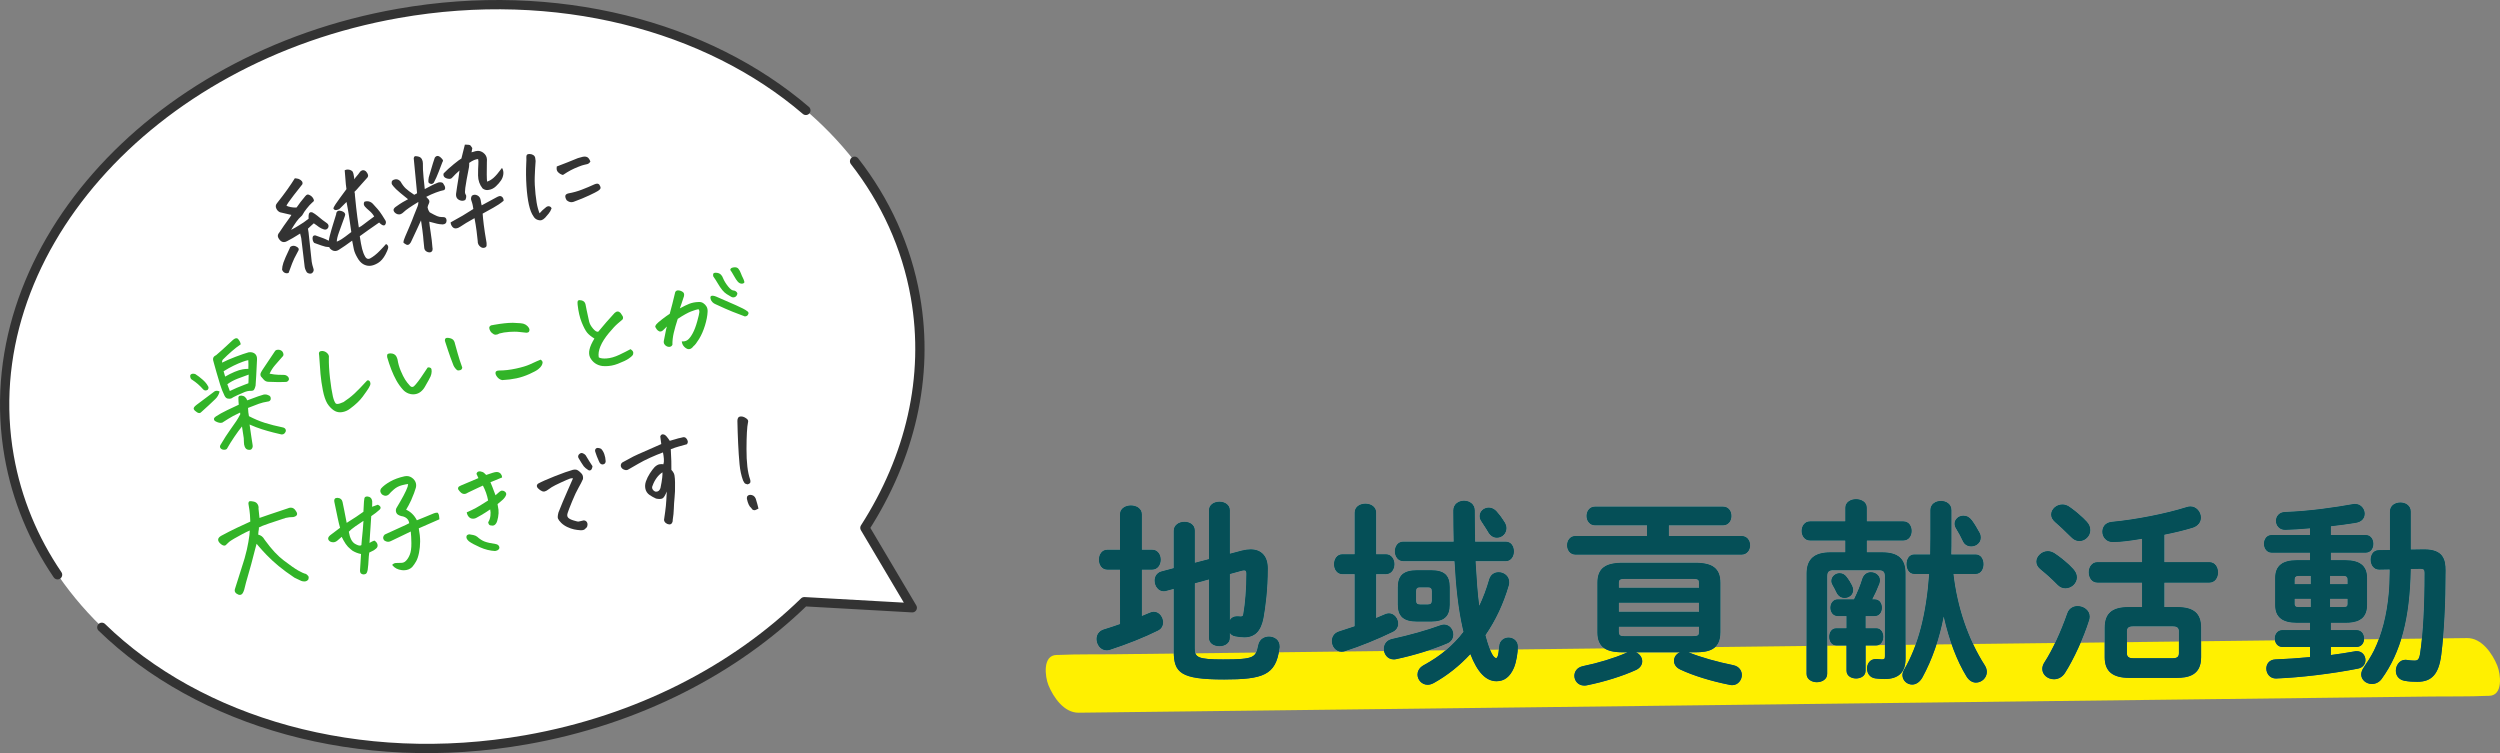<?xml version="1.0" encoding="UTF-8"?>
<svg xmlns="http://www.w3.org/2000/svg" viewBox="0 0 672.982 202.738">
  <rect x="0" y="0" width="672.982" height="202.738" fill="#808080" stroke="none"/>
  <defs>
    <style>
      .cls-1 {
        fill: none;
        stroke: #333;
        stroke-linecap: round;
        stroke-linejoin: round;
        stroke-width: 2.5px;
      }

      .cls-2 {
        fill: #fff000;
      }

      .cls-3 {
        isolation: isolate;
      }

      .cls-4 {
        mix-blend-mode: multiply;
      }

      .cls-5 {
        fill: #054f57;
      }

      .cls-6 {
        fill: #fff;
      }

      .cls-7 {
        fill: #32b428;
      }

      .cls-8 {
        fill: #333;
      }
    </style>
  </defs>
  <g class="cls-3">
    <g id="_レイヤー_2" data-name="レイヤー_2">
      <g id="_レイヤー_1-2" data-name="レイヤー_1">
        <g class="cls-4">
          <path class="cls-2" d="M290.358,191.856c3.404-.041,6.807-.081,10.211-.122,9.18-.11,18.361-.22,27.541-.329,13.665-.163,27.329-.327,40.994-.49,16.557-.198,33.115-.396,49.672-.594,18.258-.218,36.517-.437,54.775-.655,18.305-.219,36.611-.438,54.916-.657,17.185-.206,34.37-.411,51.555-.617,14.425-.173,28.85-.345,43.275-.518,10.444-.125,20.888-.25,31.333-.375,4.906-.059,9.845.043,14.747-.176.214-.01.43-.005.645-.008,3.866-.046,3.157-5.854,2.235-8.123-1.306-3.216-4.182-7.471-8.133-7.424-3.404.041-6.807.081-10.211.122-9.18.11-18.361.22-27.541.329-13.665.163-27.329.327-40.994.49-16.557.198-33.115.396-49.672.594-18.258.218-36.517.437-54.775.655-18.305.219-36.611.438-54.916.657-17.185.206-34.37.411-51.555.617-14.425.173-28.85.345-43.275.518-10.444.125-20.888.25-31.333.375-4.906.059-9.845-.043-14.747.176-.214.01-.43.005-.645.008-3.866.046-3.157,5.854-2.235,8.123,1.306,3.216,4.182,7.471,8.133,7.424h0Z"/>
        </g>
        <g>
          <g>
            <path class="cls-6" d="M329.396,182.898c-11.572,0-13.424-1.791-13.424-7.541v-16.852l-2.019.542c-.218.054-.44.109-.668.109-1.536,0-2.454-1.463-2.454-2.878,0-.952.483-2.096,1.84-2.449l3.3-.877v-10.081c0-1.576,1.448-2.4,2.878-2.4,1.335,0,2.772.734,2.772,2.348v8.692l3.836-.997v-13.153c0-1.577,1.464-2.295,2.825-2.295,1.377,0,2.771.788,2.771,2.295v11.712l3.238-.86c.877-.22,1.627-.322,2.363-.322,2.94,0,4.626,1.86,4.626,5.104,0,5.703-.635,10.422-1.168,13.376-.688,3.54-2.326,5.188-5.154,5.188-.738,0-1.589-.093-2.462-.268-.629-.126-1.12-.446-1.444-.938v1.35c0,1.54-1.437,2.241-2.771,2.241-1.406,0-2.825-.693-2.825-2.241v-15.739l-3.836,1.047v17.554c0,2.354.748,2.951,7.615,2.951,8.456,0,8.806-.544,9.472-3.823.355-1.713,1.718-2.323,2.875-2.323,1.386,0,2.878.834,2.878,2.665,0,.164,0,.333-.057.56-.954,7.159-4.408,8.307-15.009,8.307ZM331.055,166.949c.423-.676,1.08-1.041,1.892-1.041h.318c.104,0,.231.013.366.025.142.014.292.028.429.028.355-.046.527-.116.622-.591.521-2.815.845-7.011.845-10.946,0-.744-.199-.885-.566-.885-.208,0-.404,0-.704.1l-3.202.878v12.432ZM297.917,175.055c-1.679,0-2.719-1.576-2.719-3.037,0-1.205.705-2.16,1.885-2.553,1.413-.419,2.952-.949,4.44-1.462l-.019-14.676h-3.429c-1.472,0-2.242-1.341-2.242-2.666s.77-2.666,2.242-2.666h3.428v-9.522c0-1.649,1.52-2.4,2.931-2.4s2.931.751,2.931,2.4v9.522h2.792c1.506,0,2.295,1.341,2.295,2.666s-.789,2.666-2.295,2.666h-2.792v12.518c.311-.132.63-.264.95-.396.391-.161.782-.323,1.159-.485.427-.182.799-.274,1.107-.274,1.477,0,2.507,1.489,2.507,2.825,0,.699-.242,1.653-1.392,2.229-3.56,1.779-8.24,3.655-12.842,5.147-.35.117-.622.165-.938.165Z"/>
            <path class="cls-6" d="M384.304,184.329c-1.626,0-2.719-1.406-2.719-2.719,0-.627.229-1.799,1.762-2.599,4.381-2.38,7.858-5.301,10.627-8.926-.045-.169-.082-.337-.118-.506-.039-.183-.078-.365-.13-.549-1.081-4.785-1.791-10.667-2.171-17.981h-13.822c-1.456,0-2.242-1.347-2.242-2.613,0-1.298.77-2.612,2.242-2.612h13.601c-.049-2.516-.104-5.358-.104-8.41,0-1.716,1.448-2.613,2.878-2.613s2.878.897,2.878,2.613c0,2.82.05,5.537.104,8.41h8.253c1.503,0,2.188,1.354,2.188,2.612,0,1.299-.752,2.613-2.188,2.613h-8.137l.093,1.498c.214,3.474.435,7.062.903,10.574,1.054-2.212,1.932-4.553,2.679-7.142.355-1.216,1.31-1.942,2.555-1.942,1.389,0,2.825.997,2.825,2.666,0,.27,0,.549-.112.886-1.453,4.951-3.57,9.458-6.29,13.393,1.35,5.091,2.315,6.161,2.889,6.161.256,0,.622-.329.832-3.173.115-1.606,1.38-2.339,2.506-2.339,1.246,0,2.507.843,2.507,2.454,0,1.535-.375,4.061-1.07,5.717-1.048,2.405-2.575,3.573-4.669,3.573-2.837,0-5.141-2.394-7.039-7.314-2.93,3.166-6.229,5.782-9.807,7.775-.615.336-1.156.492-1.702.492ZM375.136,177.493c-1.635,0-2.613-1.436-2.613-2.824,0-1.059.583-2.313,2.216-2.663,4.799-1.061,9.506-2.392,12.914-3.652l.152-.044c.311-.091.604-.176.897-.176,1.569,0,2.507,1.355,2.507,2.666,0,.635-.209,1.79-1.611,2.392-3.944,1.676-8.974,3.224-13.801,4.246-.222.056-.445.056-.661.056ZM361.146,175.426c-1.635,0-2.613-1.463-2.613-2.878,0-1.205.705-2.16,1.885-2.553,1.225-.377,2.542-.811,4.262-1.402v-14.047h-3.322c-1.472,0-2.242-1.341-2.242-2.666,0-1.324.771-2.665,2.242-2.665h3.322v-11.219c0-1.649,1.492-2.401,2.878-2.401,1.386,0,2.877.752,2.877,2.401v11.219h2.634c1.506,0,2.295,1.341,2.295,2.665,0,1.325-.789,2.666-2.295,2.666h-2.634v11.828c.37-.161.731-.312,1.092-.464.405-.17.81-.34,1.228-.521.427-.184.8-.276,1.109-.276,1.5,0,2.507,1.434,2.507,2.772,0,.915-.507,1.707-1.39,2.174-3.945,1.945-8.985,3.986-12.845,5.202-.329.109-.663.165-.99.165ZM381.495,167.318c-3.651,0-5.209-1.368-5.209-4.573v-4.664c0-3.205,1.558-4.573,5.209-4.573h3.709c3.587,0,5.05,1.325,5.05,4.573v4.664c0,3.205-1.51,4.573-5.05,4.573h-3.709ZM382.237,158.097c-.751,0-1.044.293-1.044,1.044v2.543c0,.751.292,1.044,1.044,1.044h2.173c.702,0,1.043-.342,1.043-1.044v-2.543c0-.751-.292-1.044-1.043-1.044h-2.173ZM402.958,144.743c-.971,0-1.818-.568-2.386-1.601-.371-.648-.707-1.154-1.038-1.652-.235-.354-.467-.703-.709-1.099-.407-.522-.495-1.102-.495-1.494,0-1.235,1.101-2.241,2.454-2.241.774,0,1.542.383,2.107,1.05.923,1.038,1.668,2.137,2.13,2.876.325.54.496,1.094.496,1.602,0,1.411-1.148,2.56-2.56,2.56Z"/>
            <path class="cls-6" d="M426.425,184.541c-1.635,0-2.613-1.328-2.613-2.612,0-1.029.61-2.256,2.323-2.61,4.141-.85,8.362-2.141,11.582-3.542.147-.074.299-.138.454-.19h-1.412c-4.729,0-6.747-1.605-6.747-5.369v-13.354c0-3.763,2.018-5.368,6.747-5.368h19.661c4.691,0,6.693,1.605,6.693,5.368v13.354c0,4.719-3.217,5.369-6.693,5.369h-1.972c.122.039.247.084.375.135,2.933,1.185,7.542,2.493,11.743,3.333,1.714.354,2.324,1.608,2.324,2.663,0,1.308-.999,2.719-2.613,2.719-.242,0-.436-.041-.661-.087l-.105-.022c-4.787-.936-9.834-2.503-13.17-4.089-1.072-.487-1.713-1.361-1.713-2.336,0-1.057.675-1.941,1.658-2.315h-11.947c1.069.416,1.736,1.445,1.736,2.421,0,.982-.605,1.834-1.66,2.336-3.624,1.657-8.586,3.205-13.277,4.143-.276.056-.499.056-.713.056ZM435.768,170.057c0,1.147.595,1.203,1.648,1.203h18.049c1.812,0,1.892-.27,1.892-1.203v-1.361h-21.589v1.361ZM457.357,164.689v-2.458h-21.589v2.458h21.589ZM457.357,158.224v-1.203c0-.934-.081-1.203-1.892-1.203h-17.806c-1.706,0-1.892.243-1.892,1.203v1.203h21.589ZM424.146,149.301c-1.506,0-2.294-1.261-2.294-2.507,0-1.207.718-2.507,2.294-2.507h19.221v-2.883h-13.974c-1.506,0-2.295-1.261-2.295-2.507,0-1.207.718-2.507,2.295-2.507h34.393c1.585,0,2.295,1.259,2.295,2.507,0,1.207-.718,2.507-2.295,2.507h-14.557v2.883h19.539c1.613,0,2.348,1.3,2.348,2.507,0,1.246-.807,2.507-2.348,2.507h-44.621Z"/>
            <path class="cls-6" d="M514.74,184.276c-1.44,0-2.612-1.148-2.612-2.56,0-.423.152-.92.439-1.438,3.769-6.418,5.979-14.853,6.759-25.785h-4.003c-1.431,0-2.083-1.354-2.083-2.613,0-1.3.645-2.612,2.083-2.612h4.276c.002-.754.015-1.496.027-2.238.013-.781.026-1.562.026-2.356v-7.366c0-1.61,1.421-2.453,2.824-2.453,1.36,0,2.825.768,2.825,2.453v7.578c0,1.444,0,2.936-.05,4.383h6.552c1.476,0,2.136,1.312,2.136,2.612,0,1.259-.668,2.613-2.136,2.613h-5.958c1.055,9.117,3.974,17.625,8.445,24.613.359.564.55,1.174.55,1.762,0,1.56-1.343,2.877-2.932,2.877-.98,0-1.883-.585-2.541-1.647-2.598-4.245-4.661-9.692-6.139-16.201-1.149,6.026-3.126,11.707-5.733,16.461-.683,1.219-1.688,1.918-2.757,1.918ZM489.092,183.64c-1.377,0-2.771-.771-2.771-2.242v-26.974c0-3.915,2.043-5.739,6.428-5.739h4.012v-3.2h-9.522c-1.472,0-2.242-1.288-2.242-2.561,0-1.271.771-2.56,2.242-2.56h9.522v-3.693c0-1.507,1.448-2.295,2.878-2.295s2.877.788,2.877,2.295v3.693h9.841c1.54,0,2.242,1.327,2.242,2.56,0,1.233-.702,2.561-2.242,2.561h-9.841v3.2h4.118c4.372,0,6.322,1.754,6.322,5.687v22.946c0,3.684-1.877,5.475-5.739,5.475-.522,0-1.251-.051-2.292-.16-1.613-.167-2.335-1.459-2.335-2.665,0-1.232.752-2.56,2.401-2.56h.265l.348.036c.359.038.652.069.977.069.635,0,.832-.114.832-.831v-21.516c0-1.271-.421-1.68-1.732-1.68h-12.083c-1.312,0-1.732.408-1.732,1.68v26.231c0,1.472-1.395,2.242-2.771,2.242ZM499.638,182.634c-1.233,0-2.561-.652-2.561-2.083v-6.82h-2.792c-1.229,0-1.871-1.154-1.871-2.295,0-1.105.586-2.295,1.871-2.295h2.792v-3.306h-2.368c-1.298,0-1.977-1.128-1.977-2.242s.679-2.242,1.977-2.242h4.376c.938-1.885,1.712-3.796,2.238-5.53.35-1.1,1.227-1.782,2.289-1.782,1.206,0,2.453.818,2.453,2.188,0,.271-.051.545-.166.887-.548,1.426-1.211,2.886-1.926,4.237h.646c1.365,0,1.977,1.126,1.977,2.242s-.611,2.242-1.977,2.242h-2.422v3.306h2.898c1.285,0,1.871,1.189,1.871,2.295,0,1.141-.643,2.295-1.871,2.295h-2.898v6.82c0,1.431-1.327,2.083-2.56,2.083ZM496.563,160.959c-.962,0-1.734-.515-2.177-1.448-.425-.91-.808-1.591-1.054-2.003-.22-.385-.336-.772-.336-1.122,0-1.148,1.006-2.083,2.242-2.083.742,0,1.435.387,1.902,1.06.503.641.933,1.334,1.387,2.24.225.451.33.839.33,1.221,0,1.337-1.167,2.136-2.295,2.136ZM530.638,147.075c-1.022,0-1.836-.51-2.231-1.397-.496-1.094-1.049-2.119-1.848-3.431-.254-.407-.389-.851-.389-1.282,0-1.178,1.054-2.136,2.348-2.136.915,0,1.658.397,2.271,1.214.609.812,1.505,2.269,2.131,3.462.247.494.278.912.278,1.222,0,1.47-1.302,2.349-2.56,2.349Z"/>
            <path class="cls-6" d="M552.918,182.845c-1.732,0-3.143-1.243-3.143-2.771,0-.604.203-1.216.604-1.816,2.076-3.186,4.369-8.108,6.134-13.168.476-1.428,1.74-1.938,2.765-1.938,1.562,0,3.249,1.08,3.249,2.825,0,.33-.056.664-.166.993-1.495,4.746-4.099,10.444-6.478,14.176-.687,1.08-1.768,1.699-2.965,1.699ZM573.215,182.474c-4.529,0-6.64-1.757-6.64-5.527v-8.002c0-3.822,1.982-5.527,6.428-5.527h3.641v-6.592h-12.014c-1.613,0-2.348-1.438-2.348-2.772,0-1.351.807-2.719,2.348-2.719h12.014v-6.306l-.545.087c-2.413.39-4.909.793-7.388.793-1.801,0-2.772-1.428-2.772-2.771,0-1.174.684-2.491,2.603-2.665,6.433-.61,14.516-2.206,20.111-3.97.326-.109.66-.165.991-.165,1.689,0,2.824,1.543,2.824,2.983,0,1.298-.864,2.332-2.312,2.768-2.275.688-4.882,1.322-7.544,1.838v7.408h12.119c1.613,0,2.348,1.437,2.348,2.771,0,1.352-.807,2.72-2.348,2.72h-12.119v6.592h3.481c4.445,0,6.428,1.705,6.428,5.527v8.002c0,4.899-3.549,5.527-6.64,5.527h-12.666ZM574.221,168.59c-1.193,0-1.68.395-1.68,1.362v5.882c0,.955.502,1.362,1.68,1.362h10.652c1.193,0,1.68-.395,1.68-1.362v-5.882c0-.968-.486-1.362-1.68-1.362h-10.652ZM555.992,158.362c-.801,0-1.548-.334-2.104-.94-1.373-1.427-3.389-3.216-4.543-4.12-.771-.615-1.16-1.325-1.16-2.109,0-1.479,1.473-2.825,3.09-2.825.613,0,1.278.228,1.923.657,1.475.982,3.561,2.647,4.898,4.153.653.704.985,1.463.985,2.254,0,1.562-1.444,2.931-3.09,2.931ZM559.755,145.643c-.814,0-1.579-.362-2.21-1.046-1.832-1.832-3.272-3.185-4.28-4.017-.723-.619-1.104-1.329-1.104-2.055,0-1.474,1.391-2.719,3.037-2.719.648,0,1.351.241,1.927.66,1.576,1.087,3.395,2.654,4.628,3.989.628.677.934,1.414.934,2.256,0,1.589-1.342,2.931-2.931,2.931Z"/>
            <path class="cls-6" d="M638.5,184.117c-1.587,0-2.878-1.148-2.878-2.56,0-.588.246-1.253.71-1.924.94-1.386,1.924-2.896,2.747-4.543,2.098-4.289,3.431-9.463,3.963-15.377.17-1.743.202-3.45.237-5.259l.024-1.178s-2.792.051-2.794.051c-.784,0-1.371-.295-1.785-.853-.354-.479-.559-1.14-.559-1.813,0-1.232.685-2.56,2.188-2.56l3.005-.051v-10.32c0-1.694,1.419-2.453,2.824-2.453,1.335,0,2.771.768,2.771,2.453v10.21l3.374-.051h.32c4.997,0,5.686,2.708,5.686,5.634,0,8.766-.414,16.846-1.166,22.75-.658,5.156-2.521,7.26-6.428,7.26-1.16,0-2.193-.046-3.465-.267-1.458-.292-2.327-1.308-2.327-2.717s.979-2.931,2.56-2.931c.165,0,.391,0,.567.06.658.1,1.294.152,1.87.152.865,0,1.303-.214,1.575-2.173.751-4.955,1.164-12.57,1.164-21.446,0-.861-.247-1.097-1.149-1.097l-2.583.05c-.225,13.269-2.636,22.394-7.812,29.576-.641.887-1.578,1.375-2.642,1.375ZM612.65,182.635c-.975,0-1.577-.46-1.911-.847-.419-.487-.66-1.15-.66-1.82,0-1.181.758-2.396,2.45-2.454,2.993-.11,6.211-.326,9.314-.624v-2.735h-7.403c-1.367,0-2.083-1.154-2.083-2.295,0-1.113.716-2.241,2.083-2.241h7.403v-1.981h-3.588c-3.897,0-5.792-1.548-5.792-4.732v-7.366c0-3.185,1.895-4.732,5.792-4.732h3.588v-2.035h-10.318c-1.367,0-2.082-1.208-2.082-2.4,0-1.167.715-2.348,2.082-2.348h10.318v-1.812c-2.559.23-4.721.365-6.605.412l-.108.002c-.743,0-1.374-.261-1.826-.752-.399-.435-.628-1.036-.628-1.65,0-1.154.758-2.344,2.45-2.401,6.63-.232,13.592-1.279,18.265-2.117.161-.055.387-.055.552-.055,1.613,0,2.612,1.356,2.612,2.612,0,1.289-.851,2.206-2.274,2.452-2.14.356-4.439.674-6.84.943v2.365h9.363c1.438,0,2.083,1.206,2.083,2.4,0,1.131-.652,2.348-2.083,2.348h-9.363v2.035h3.958c3.897,0,5.792,1.548,5.792,4.732v7.366c0,4.242-3.306,4.732-5.792,4.732h-3.958v1.981h6.873c1.438,0,2.083,1.152,2.083,2.295,0,1.079-.652,2.241-2.083,2.241h-6.873v2.179c2.157-.262,4.3-.627,6.373-.979.214-.065.44-.065.605-.065,1.524,0,2.348,1.237,2.348,2.401,0,.914-.527,1.996-2.005,2.292-6.9,1.368-15.54,2.409-22.012,2.652l-.1.001ZM630.763,163.418c1.021,0,1.203-.231,1.203-.885v-1.362h-4.737v2.247h3.534ZM617.689,162.533c0,.757.371.885,1.202.885h3.164v-2.247h-4.366v1.362ZM631.966,157.27v-1.203c0-.661-.196-1.044-1.203-1.044h-3.534v2.247h4.737ZM622.055,157.27v-2.247h-3.164c-1.006,0-1.202.383-1.202,1.044v1.203h4.366Z"/>
          </g>
          <g>
            <g>
              <path class="cls-5" d="M329.396,182.898c-11.572,0-13.424-1.791-13.424-7.541v-16.852l-2.019.542c-.218.054-.44.109-.668.109-1.536,0-2.454-1.463-2.454-2.878,0-.952.483-2.096,1.84-2.449l3.3-.877v-10.081c0-1.576,1.448-2.4,2.878-2.4,1.335,0,2.772.734,2.772,2.348v8.692l3.836-.997v-13.153c0-1.577,1.464-2.295,2.825-2.295,1.377,0,2.771.788,2.771,2.295v11.712l3.238-.86c.877-.22,1.627-.322,2.363-.322,2.94,0,4.626,1.86,4.626,5.104,0,5.703-.635,10.422-1.168,13.376-.688,3.54-2.326,5.188-5.154,5.188-.738,0-1.589-.093-2.462-.268-.629-.126-1.12-.446-1.444-.938v1.35c0,1.54-1.437,2.241-2.771,2.241-1.406,0-2.825-.693-2.825-2.241v-15.739l-3.836,1.047v17.554c0,2.354.748,2.951,7.615,2.951,8.456,0,8.806-.544,9.472-3.823.355-1.713,1.718-2.323,2.875-2.323,1.386,0,2.878.834,2.878,2.665,0,.164,0,.333-.057.56-.954,7.159-4.408,8.307-15.009,8.307ZM331.055,166.949c.423-.676,1.08-1.041,1.892-1.041h.318c.104,0,.231.013.366.025.142.014.292.028.429.028.355-.046.527-.116.622-.591.521-2.815.845-7.011.845-10.946,0-.744-.199-.885-.566-.885-.208,0-.404,0-.704.1l-3.202.878v12.432ZM297.917,175.055c-1.679,0-2.719-1.576-2.719-3.037,0-1.205.705-2.16,1.885-2.553,1.413-.419,2.952-.949,4.44-1.462l-.019-14.676h-3.429c-1.472,0-2.242-1.341-2.242-2.666s.77-2.666,2.242-2.666h3.428v-9.522c0-1.649,1.52-2.4,2.931-2.4s2.931.751,2.931,2.4v9.522h2.792c1.506,0,2.295,1.341,2.295,2.666s-.789,2.666-2.295,2.666h-2.792v12.518c.311-.132.63-.264.95-.396.391-.161.782-.323,1.159-.485.427-.182.799-.274,1.107-.274,1.477,0,2.507,1.489,2.507,2.825,0,.699-.242,1.653-1.392,2.229-3.56,1.779-8.24,3.655-12.842,5.147-.35.117-.622.165-.938.165Z"/>
              <path class="cls-5" d="M329.396,182.898c-11.572,0-13.424-1.791-13.424-7.541v-16.852l-2.019.542c-.218.054-.44.109-.668.109-1.536,0-2.454-1.463-2.454-2.878,0-.952.483-2.096,1.84-2.449l3.3-.877v-10.081c0-1.576,1.448-2.4,2.878-2.4,1.335,0,2.772.734,2.772,2.348v8.692l3.836-.997v-13.153c0-1.577,1.464-2.295,2.825-2.295,1.377,0,2.771.788,2.771,2.295v11.712l3.238-.86c.877-.22,1.627-.322,2.363-.322,2.94,0,4.626,1.86,4.626,5.104,0,5.703-.635,10.422-1.168,13.376-.688,3.54-2.326,5.188-5.154,5.188-.738,0-1.589-.093-2.462-.268-.629-.126-1.12-.446-1.444-.938v1.35c0,1.54-1.437,2.241-2.771,2.241-1.406,0-2.825-.693-2.825-2.241v-15.739l-3.836,1.047v17.554c0,2.354.748,2.951,7.615,2.951,8.456,0,8.806-.544,9.472-3.823.355-1.713,1.718-2.323,2.875-2.323,1.386,0,2.878.834,2.878,2.665,0,.164,0,.333-.057.56-.954,7.159-4.408,8.307-15.009,8.307ZM331.055,166.949c.423-.676,1.08-1.041,1.892-1.041h.318c.104,0,.231.013.366.025.142.014.292.028.429.028.355-.046.527-.116.622-.591.521-2.815.845-7.011.845-10.946,0-.744-.199-.885-.566-.885-.208,0-.404,0-.704.1l-3.202.878v12.432ZM297.917,175.055c-1.679,0-2.719-1.576-2.719-3.037,0-1.205.705-2.16,1.885-2.553,1.413-.419,2.952-.949,4.44-1.462l-.019-14.676h-3.429c-1.472,0-2.242-1.341-2.242-2.666s.77-2.666,2.242-2.666h3.428v-9.522c0-1.649,1.52-2.4,2.931-2.4s2.931.751,2.931,2.4v9.522h2.792c1.506,0,2.295,1.341,2.295,2.666s-.789,2.666-2.295,2.666h-2.792v12.518c.311-.132.63-.264.95-.396.391-.161.782-.323,1.159-.485.427-.182.799-.274,1.107-.274,1.477,0,2.507,1.489,2.507,2.825,0,.699-.242,1.653-1.392,2.229-3.56,1.779-8.24,3.655-12.842,5.147-.35.117-.622.165-.938.165Z"/>
            </g>
            <g>
              <path class="cls-5" d="M384.304,184.329c-1.626,0-2.719-1.406-2.719-2.719,0-.627.229-1.799,1.762-2.599,4.381-2.38,7.858-5.301,10.627-8.926-.045-.169-.082-.337-.118-.506-.039-.183-.078-.365-.13-.549-1.081-4.785-1.791-10.667-2.171-17.981h-13.822c-1.456,0-2.242-1.347-2.242-2.613,0-1.298.77-2.612,2.242-2.612h13.601c-.049-2.516-.104-5.358-.104-8.41,0-1.716,1.448-2.613,2.878-2.613s2.878.897,2.878,2.613c0,2.82.05,5.537.104,8.41h8.253c1.503,0,2.188,1.354,2.188,2.612,0,1.299-.752,2.613-2.188,2.613h-8.137l.093,1.498c.214,3.474.435,7.062.903,10.574,1.054-2.212,1.932-4.553,2.679-7.142.355-1.216,1.31-1.942,2.555-1.942,1.389,0,2.825.997,2.825,2.666,0,.27,0,.549-.112.886-1.453,4.951-3.57,9.458-6.29,13.393,1.35,5.091,2.315,6.161,2.889,6.161.256,0,.622-.329.832-3.173.115-1.606,1.38-2.339,2.506-2.339,1.246,0,2.507.843,2.507,2.454,0,1.535-.375,4.061-1.07,5.717-1.048,2.405-2.575,3.573-4.669,3.573-2.837,0-5.141-2.394-7.039-7.314-2.93,3.166-6.229,5.782-9.807,7.775-.615.336-1.156.492-1.702.492ZM375.136,177.493c-1.635,0-2.613-1.436-2.613-2.824,0-1.059.583-2.313,2.216-2.663,4.799-1.061,9.506-2.392,12.914-3.652l.152-.044c.311-.091.604-.176.897-.176,1.569,0,2.507,1.355,2.507,2.666,0,.635-.209,1.79-1.611,2.392-3.944,1.676-8.974,3.224-13.801,4.246-.222.056-.445.056-.661.056ZM361.146,175.426c-1.635,0-2.613-1.463-2.613-2.878,0-1.205.705-2.16,1.885-2.553,1.225-.377,2.542-.811,4.262-1.402v-14.047h-3.322c-1.472,0-2.242-1.341-2.242-2.666,0-1.324.771-2.665,2.242-2.665h3.322v-11.219c0-1.649,1.492-2.401,2.878-2.401,1.386,0,2.877.752,2.877,2.401v11.219h2.634c1.506,0,2.295,1.341,2.295,2.665,0,1.325-.789,2.666-2.295,2.666h-2.634v11.828c.37-.161.731-.312,1.092-.464.405-.17.81-.34,1.228-.521.427-.184.8-.276,1.109-.276,1.5,0,2.507,1.434,2.507,2.772,0,.915-.507,1.707-1.39,2.174-3.945,1.945-8.985,3.986-12.845,5.202-.329.109-.663.165-.99.165ZM381.495,167.318c-3.651,0-5.209-1.368-5.209-4.573v-4.664c0-3.205,1.558-4.573,5.209-4.573h3.709c3.587,0,5.05,1.325,5.05,4.573v4.664c0,3.205-1.51,4.573-5.05,4.573h-3.709ZM382.237,158.097c-.751,0-1.044.293-1.044,1.044v2.543c0,.751.292,1.044,1.044,1.044h2.173c.702,0,1.043-.342,1.043-1.044v-2.543c0-.751-.292-1.044-1.043-1.044h-2.173ZM402.958,144.743c-.971,0-1.818-.568-2.386-1.601-.371-.648-.707-1.154-1.038-1.652-.235-.354-.467-.703-.709-1.099-.407-.522-.495-1.102-.495-1.494,0-1.235,1.101-2.241,2.454-2.241.774,0,1.542.383,2.107,1.05.923,1.038,1.668,2.137,2.13,2.876.325.54.496,1.094.496,1.602,0,1.411-1.148,2.56-2.56,2.56Z"/>
              <path class="cls-5" d="M384.304,184.329c-1.626,0-2.719-1.406-2.719-2.719,0-.627.229-1.799,1.762-2.599,4.381-2.38,7.858-5.301,10.627-8.926-.045-.169-.082-.337-.118-.506-.039-.183-.078-.365-.13-.549-1.081-4.785-1.791-10.667-2.171-17.981h-13.822c-1.456,0-2.242-1.347-2.242-2.613,0-1.298.77-2.612,2.242-2.612h13.601c-.049-2.516-.104-5.358-.104-8.41,0-1.716,1.448-2.613,2.878-2.613s2.878.897,2.878,2.613c0,2.82.05,5.537.104,8.41h8.253c1.503,0,2.188,1.354,2.188,2.612,0,1.299-.752,2.613-2.188,2.613h-8.137l.093,1.498c.214,3.474.435,7.062.903,10.574,1.054-2.212,1.932-4.553,2.679-7.142.355-1.216,1.31-1.942,2.555-1.942,1.389,0,2.825.997,2.825,2.666,0,.27,0,.549-.112.886-1.453,4.951-3.57,9.458-6.29,13.393,1.35,5.091,2.315,6.161,2.889,6.161.256,0,.622-.329.832-3.173.115-1.606,1.38-2.339,2.506-2.339,1.246,0,2.507.843,2.507,2.454,0,1.535-.375,4.061-1.07,5.717-1.048,2.405-2.575,3.573-4.669,3.573-2.837,0-5.141-2.394-7.039-7.314-2.93,3.166-6.229,5.782-9.807,7.775-.615.336-1.156.492-1.702.492ZM375.136,177.493c-1.635,0-2.613-1.436-2.613-2.824,0-1.059.583-2.313,2.216-2.663,4.799-1.061,9.506-2.392,12.914-3.652l.152-.044c.311-.091.604-.176.897-.176,1.569,0,2.507,1.355,2.507,2.666,0,.635-.209,1.79-1.611,2.392-3.944,1.676-8.974,3.224-13.801,4.246-.222.056-.445.056-.661.056ZM361.146,175.426c-1.635,0-2.613-1.463-2.613-2.878,0-1.205.705-2.16,1.885-2.553,1.225-.377,2.542-.811,4.262-1.402v-14.047h-3.322c-1.472,0-2.242-1.341-2.242-2.666,0-1.324.771-2.665,2.242-2.665h3.322v-11.219c0-1.649,1.492-2.401,2.878-2.401,1.386,0,2.877.752,2.877,2.401v11.219h2.634c1.506,0,2.295,1.341,2.295,2.665,0,1.325-.789,2.666-2.295,2.666h-2.634v11.828c.37-.161.731-.312,1.092-.464.405-.17.81-.34,1.228-.521.427-.184.8-.276,1.109-.276,1.5,0,2.507,1.434,2.507,2.772,0,.915-.507,1.707-1.39,2.174-3.945,1.945-8.985,3.986-12.845,5.202-.329.109-.663.165-.99.165ZM381.495,167.318c-3.651,0-5.209-1.368-5.209-4.573v-4.664c0-3.205,1.558-4.573,5.209-4.573h3.709c3.587,0,5.05,1.325,5.05,4.573v4.664c0,3.205-1.51,4.573-5.05,4.573h-3.709ZM382.237,158.097c-.751,0-1.044.293-1.044,1.044v2.543c0,.751.292,1.044,1.044,1.044h2.173c.702,0,1.043-.342,1.043-1.044v-2.543c0-.751-.292-1.044-1.043-1.044h-2.173ZM402.958,144.743c-.971,0-1.818-.568-2.386-1.601-.371-.648-.707-1.154-1.038-1.652-.235-.354-.467-.703-.709-1.099-.407-.522-.495-1.102-.495-1.494,0-1.235,1.101-2.241,2.454-2.241.774,0,1.542.383,2.107,1.05.923,1.038,1.668,2.137,2.13,2.876.325.54.496,1.094.496,1.602,0,1.411-1.148,2.56-2.56,2.56Z"/>
            </g>
            <g>
              <path class="cls-5" d="M426.425,184.541c-1.635,0-2.613-1.328-2.613-2.612,0-1.029.61-2.256,2.323-2.61,4.141-.85,8.362-2.141,11.582-3.542.147-.074.299-.138.454-.19h-1.412c-4.729,0-6.747-1.605-6.747-5.369v-13.354c0-3.763,2.018-5.368,6.747-5.368h19.661c4.691,0,6.693,1.605,6.693,5.368v13.354c0,4.719-3.217,5.369-6.693,5.369h-1.972c.122.039.247.084.375.135,2.933,1.185,7.542,2.493,11.743,3.333,1.714.354,2.324,1.608,2.324,2.663,0,1.308-.999,2.719-2.613,2.719-.242,0-.436-.041-.661-.087l-.105-.022c-4.787-.936-9.834-2.503-13.17-4.089-1.072-.487-1.713-1.361-1.713-2.336,0-1.057.675-1.941,1.658-2.315h-11.947c1.069.416,1.736,1.445,1.736,2.421,0,.982-.605,1.834-1.66,2.336-3.624,1.657-8.586,3.205-13.277,4.143-.276.056-.499.056-.713.056ZM435.768,170.057c0,1.147.595,1.203,1.648,1.203h18.049c1.812,0,1.892-.27,1.892-1.203v-1.361h-21.589v1.361ZM457.357,164.689v-2.458h-21.589v2.458h21.589ZM457.357,158.224v-1.203c0-.934-.081-1.203-1.892-1.203h-17.806c-1.706,0-1.892.243-1.892,1.203v1.203h21.589ZM424.146,149.301c-1.506,0-2.294-1.261-2.294-2.507,0-1.207.718-2.507,2.294-2.507h19.221v-2.883h-13.974c-1.506,0-2.295-1.261-2.295-2.507,0-1.207.718-2.507,2.295-2.507h34.393c1.585,0,2.295,1.259,2.295,2.507,0,1.207-.718,2.507-2.295,2.507h-14.557v2.883h19.539c1.613,0,2.348,1.3,2.348,2.507,0,1.246-.807,2.507-2.348,2.507h-44.621Z"/>
              <path class="cls-5" d="M426.425,184.541c-1.635,0-2.613-1.328-2.613-2.612,0-1.029.61-2.256,2.323-2.61,4.141-.85,8.362-2.141,11.582-3.542.147-.074.299-.138.454-.19h-1.412c-4.729,0-6.747-1.605-6.747-5.369v-13.354c0-3.763,2.018-5.368,6.747-5.368h19.661c4.691,0,6.693,1.605,6.693,5.368v13.354c0,4.719-3.217,5.369-6.693,5.369h-1.972c.122.039.247.084.375.135,2.933,1.185,7.542,2.493,11.743,3.333,1.714.354,2.324,1.608,2.324,2.663,0,1.308-.999,2.719-2.613,2.719-.242,0-.436-.041-.661-.087l-.105-.022c-4.787-.936-9.834-2.503-13.17-4.089-1.072-.487-1.713-1.361-1.713-2.336,0-1.057.675-1.941,1.658-2.315h-11.947c1.069.416,1.736,1.445,1.736,2.421,0,.982-.605,1.834-1.66,2.336-3.624,1.657-8.586,3.205-13.277,4.143-.276.056-.499.056-.713.056ZM435.768,170.057c0,1.147.595,1.203,1.648,1.203h18.049c1.812,0,1.892-.27,1.892-1.203v-1.361h-21.589v1.361ZM457.357,164.689v-2.458h-21.589v2.458h21.589ZM457.357,158.224v-1.203c0-.934-.081-1.203-1.892-1.203h-17.806c-1.706,0-1.892.243-1.892,1.203v1.203h21.589ZM424.146,149.301c-1.506,0-2.294-1.261-2.294-2.507,0-1.207.718-2.507,2.294-2.507h19.221v-2.883h-13.974c-1.506,0-2.295-1.261-2.295-2.507,0-1.207.718-2.507,2.295-2.507h34.393c1.585,0,2.295,1.259,2.295,2.507,0,1.207-.718,2.507-2.295,2.507h-14.557v2.883h19.539c1.613,0,2.348,1.3,2.348,2.507,0,1.246-.807,2.507-2.348,2.507h-44.621Z"/>
            </g>
            <g>
              <path class="cls-5" d="M514.74,184.276c-1.44,0-2.612-1.148-2.612-2.56,0-.423.152-.92.439-1.438,3.769-6.418,5.979-14.853,6.759-25.785h-4.003c-1.431,0-2.083-1.354-2.083-2.613,0-1.3.645-2.612,2.083-2.612h4.276c.002-.754.015-1.496.027-2.238.013-.781.026-1.562.026-2.356v-7.366c0-1.61,1.421-2.453,2.824-2.453,1.36,0,2.825.768,2.825,2.453v7.578c0,1.444,0,2.936-.05,4.383h6.552c1.476,0,2.136,1.312,2.136,2.612,0,1.259-.668,2.613-2.136,2.613h-5.958c1.055,9.117,3.974,17.625,8.445,24.613.359.564.55,1.174.55,1.762,0,1.56-1.343,2.877-2.932,2.877-.98,0-1.883-.585-2.541-1.647-2.598-4.245-4.661-9.692-6.139-16.201-1.149,6.026-3.126,11.707-5.733,16.461-.683,1.219-1.688,1.918-2.757,1.918ZM489.092,183.64c-1.377,0-2.771-.771-2.771-2.242v-26.974c0-3.915,2.043-5.739,6.428-5.739h4.012v-3.2h-9.522c-1.472,0-2.242-1.288-2.242-2.561,0-1.271.771-2.56,2.242-2.56h9.522v-3.693c0-1.507,1.448-2.295,2.878-2.295s2.877.788,2.877,2.295v3.693h9.841c1.54,0,2.242,1.327,2.242,2.56,0,1.233-.702,2.561-2.242,2.561h-9.841v3.2h4.118c4.372,0,6.322,1.754,6.322,5.687v22.946c0,3.684-1.877,5.475-5.739,5.475-.522,0-1.251-.051-2.292-.16-1.613-.167-2.335-1.459-2.335-2.665,0-1.232.752-2.56,2.401-2.56h.265l.348.036c.359.038.652.069.977.069.635,0,.832-.114.832-.831v-21.516c0-1.271-.421-1.68-1.732-1.68h-12.083c-1.312,0-1.732.408-1.732,1.68v26.231c0,1.472-1.395,2.242-2.771,2.242ZM499.638,182.634c-1.233,0-2.561-.652-2.561-2.083v-6.82h-2.792c-1.229,0-1.871-1.154-1.871-2.295,0-1.105.586-2.295,1.871-2.295h2.792v-3.306h-2.368c-1.298,0-1.977-1.128-1.977-2.242s.679-2.242,1.977-2.242h4.376c.938-1.885,1.712-3.796,2.238-5.53.35-1.1,1.227-1.782,2.289-1.782,1.206,0,2.453.818,2.453,2.188,0,.271-.051.545-.166.887-.548,1.426-1.211,2.886-1.926,4.237h.646c1.365,0,1.977,1.126,1.977,2.242s-.611,2.242-1.977,2.242h-2.422v3.306h2.898c1.285,0,1.871,1.189,1.871,2.295,0,1.141-.643,2.295-1.871,2.295h-2.898v6.82c0,1.431-1.327,2.083-2.56,2.083ZM496.563,160.959c-.962,0-1.734-.515-2.177-1.448-.425-.91-.808-1.591-1.054-2.003-.22-.385-.336-.772-.336-1.122,0-1.148,1.006-2.083,2.242-2.083.742,0,1.435.387,1.902,1.06.503.641.933,1.334,1.387,2.24.225.451.33.839.33,1.221,0,1.337-1.167,2.136-2.295,2.136ZM530.638,147.075c-1.022,0-1.836-.51-2.231-1.397-.496-1.094-1.049-2.119-1.848-3.431-.254-.407-.389-.851-.389-1.282,0-1.178,1.054-2.136,2.348-2.136.915,0,1.658.397,2.271,1.214.609.812,1.505,2.269,2.131,3.462.247.494.278.912.278,1.222,0,1.47-1.302,2.349-2.56,2.349Z"/>
              <path class="cls-5" d="M514.74,184.276c-1.44,0-2.612-1.148-2.612-2.56,0-.423.152-.92.439-1.438,3.769-6.418,5.979-14.853,6.759-25.785h-4.003c-1.431,0-2.083-1.354-2.083-2.613,0-1.3.645-2.612,2.083-2.612h4.276c.002-.754.015-1.496.027-2.238.013-.781.026-1.562.026-2.356v-7.366c0-1.61,1.421-2.453,2.824-2.453,1.36,0,2.825.768,2.825,2.453v7.578c0,1.444,0,2.936-.05,4.383h6.552c1.476,0,2.136,1.312,2.136,2.612,0,1.259-.668,2.613-2.136,2.613h-5.958c1.055,9.117,3.974,17.625,8.445,24.613.359.564.55,1.174.55,1.762,0,1.56-1.343,2.877-2.932,2.877-.98,0-1.883-.585-2.541-1.647-2.598-4.245-4.661-9.692-6.139-16.201-1.149,6.026-3.126,11.707-5.733,16.461-.683,1.219-1.688,1.918-2.757,1.918ZM489.092,183.64c-1.377,0-2.771-.771-2.771-2.242v-26.974c0-3.915,2.043-5.739,6.428-5.739h4.012v-3.2h-9.522c-1.472,0-2.242-1.288-2.242-2.561,0-1.271.771-2.56,2.242-2.56h9.522v-3.693c0-1.507,1.448-2.295,2.878-2.295s2.877.788,2.877,2.295v3.693h9.841c1.54,0,2.242,1.327,2.242,2.56,0,1.233-.702,2.561-2.242,2.561h-9.841v3.2h4.118c4.372,0,6.322,1.754,6.322,5.687v22.946c0,3.684-1.877,5.475-5.739,5.475-.522,0-1.251-.051-2.292-.16-1.613-.167-2.335-1.459-2.335-2.665,0-1.232.752-2.56,2.401-2.56h.265l.348.036c.359.038.652.069.977.069.635,0,.832-.114.832-.831v-21.516c0-1.271-.421-1.68-1.732-1.68h-12.083c-1.312,0-1.732.408-1.732,1.68v26.231c0,1.472-1.395,2.242-2.771,2.242ZM499.638,182.634c-1.233,0-2.561-.652-2.561-2.083v-6.82h-2.792c-1.229,0-1.871-1.154-1.871-2.295,0-1.105.586-2.295,1.871-2.295h2.792v-3.306h-2.368c-1.298,0-1.977-1.128-1.977-2.242s.679-2.242,1.977-2.242h4.376c.938-1.885,1.712-3.796,2.238-5.53.35-1.1,1.227-1.782,2.289-1.782,1.206,0,2.453.818,2.453,2.188,0,.271-.051.545-.166.887-.548,1.426-1.211,2.886-1.926,4.237h.646c1.365,0,1.977,1.126,1.977,2.242s-.611,2.242-1.977,2.242h-2.422v3.306h2.898c1.285,0,1.871,1.189,1.871,2.295,0,1.141-.643,2.295-1.871,2.295h-2.898v6.82c0,1.431-1.327,2.083-2.56,2.083ZM496.563,160.959c-.962,0-1.734-.515-2.177-1.448-.425-.91-.808-1.591-1.054-2.003-.22-.385-.336-.772-.336-1.122,0-1.148,1.006-2.083,2.242-2.083.742,0,1.435.387,1.902,1.06.503.641.933,1.334,1.387,2.24.225.451.33.839.33,1.221,0,1.337-1.167,2.136-2.295,2.136ZM530.638,147.075c-1.022,0-1.836-.51-2.231-1.397-.496-1.094-1.049-2.119-1.848-3.431-.254-.407-.389-.851-.389-1.282,0-1.178,1.054-2.136,2.348-2.136.915,0,1.658.397,2.271,1.214.609.812,1.505,2.269,2.131,3.462.247.494.278.912.278,1.222,0,1.47-1.302,2.349-2.56,2.349Z"/>
            </g>
            <g>
              <path class="cls-5" d="M552.918,182.845c-1.732,0-3.143-1.243-3.143-2.771,0-.604.203-1.216.604-1.816,2.076-3.186,4.369-8.108,6.134-13.168.476-1.428,1.74-1.938,2.765-1.938,1.562,0,3.249,1.08,3.249,2.825,0,.33-.056.664-.166.993-1.495,4.746-4.099,10.444-6.478,14.176-.687,1.08-1.768,1.699-2.965,1.699ZM573.215,182.474c-4.529,0-6.64-1.757-6.64-5.527v-8.002c0-3.822,1.982-5.527,6.428-5.527h3.641v-6.592h-12.014c-1.613,0-2.348-1.438-2.348-2.772,0-1.351.807-2.719,2.348-2.719h12.014v-6.306l-.545.087c-2.413.39-4.909.793-7.388.793-1.801,0-2.772-1.428-2.772-2.771,0-1.174.684-2.491,2.603-2.665,6.433-.61,14.516-2.206,20.111-3.97.326-.109.66-.165.991-.165,1.689,0,2.824,1.543,2.824,2.983,0,1.298-.864,2.332-2.312,2.768-2.275.688-4.882,1.322-7.544,1.838v7.408h12.119c1.613,0,2.348,1.437,2.348,2.771,0,1.352-.807,2.72-2.348,2.72h-12.119v6.592h3.481c4.445,0,6.428,1.705,6.428,5.527v8.002c0,4.899-3.549,5.527-6.64,5.527h-12.666ZM574.221,168.59c-1.193,0-1.68.395-1.68,1.362v5.882c0,.955.502,1.362,1.68,1.362h10.652c1.193,0,1.68-.395,1.68-1.362v-5.882c0-.968-.486-1.362-1.68-1.362h-10.652ZM555.992,158.362c-.801,0-1.548-.334-2.104-.94-1.373-1.427-3.389-3.216-4.543-4.12-.771-.615-1.16-1.325-1.16-2.109,0-1.479,1.473-2.825,3.09-2.825.613,0,1.278.228,1.923.657,1.475.982,3.561,2.647,4.898,4.153.653.704.985,1.463.985,2.254,0,1.562-1.444,2.931-3.09,2.931ZM559.755,145.643c-.814,0-1.579-.362-2.21-1.046-1.832-1.832-3.272-3.185-4.28-4.017-.723-.619-1.104-1.329-1.104-2.055,0-1.474,1.391-2.719,3.037-2.719.648,0,1.351.241,1.927.66,1.576,1.087,3.395,2.654,4.628,3.989.628.677.934,1.414.934,2.256,0,1.589-1.342,2.931-2.931,2.931Z"/>
              <path class="cls-5" d="M552.918,182.845c-1.732,0-3.143-1.243-3.143-2.771,0-.604.203-1.216.604-1.816,2.076-3.186,4.369-8.108,6.134-13.168.476-1.428,1.74-1.938,2.765-1.938,1.562,0,3.249,1.08,3.249,2.825,0,.33-.056.664-.166.993-1.495,4.746-4.099,10.444-6.478,14.176-.687,1.08-1.768,1.699-2.965,1.699ZM573.215,182.474c-4.529,0-6.64-1.757-6.64-5.527v-8.002c0-3.822,1.982-5.527,6.428-5.527h3.641v-6.592h-12.014c-1.613,0-2.348-1.438-2.348-2.772,0-1.351.807-2.719,2.348-2.719h12.014v-6.306l-.545.087c-2.413.39-4.909.793-7.388.793-1.801,0-2.772-1.428-2.772-2.771,0-1.174.684-2.491,2.603-2.665,6.433-.61,14.516-2.206,20.111-3.97.326-.109.66-.165.991-.165,1.689,0,2.824,1.543,2.824,2.983,0,1.298-.864,2.332-2.312,2.768-2.275.688-4.882,1.322-7.544,1.838v7.408h12.119c1.613,0,2.348,1.437,2.348,2.771,0,1.352-.807,2.72-2.348,2.72h-12.119v6.592h3.481c4.445,0,6.428,1.705,6.428,5.527v8.002c0,4.899-3.549,5.527-6.64,5.527h-12.666ZM574.221,168.59c-1.193,0-1.68.395-1.68,1.362v5.882c0,.955.502,1.362,1.68,1.362h10.652c1.193,0,1.68-.395,1.68-1.362v-5.882c0-.968-.486-1.362-1.68-1.362h-10.652ZM555.992,158.362c-.801,0-1.548-.334-2.104-.94-1.373-1.427-3.389-3.216-4.543-4.12-.771-.615-1.16-1.325-1.16-2.109,0-1.479,1.473-2.825,3.09-2.825.613,0,1.278.228,1.923.657,1.475.982,3.561,2.647,4.898,4.153.653.704.985,1.463.985,2.254,0,1.562-1.444,2.931-3.09,2.931ZM559.755,145.643c-.814,0-1.579-.362-2.21-1.046-1.832-1.832-3.272-3.185-4.28-4.017-.723-.619-1.104-1.329-1.104-2.055,0-1.474,1.391-2.719,3.037-2.719.648,0,1.351.241,1.927.66,1.576,1.087,3.395,2.654,4.628,3.989.628.677.934,1.414.934,2.256,0,1.589-1.342,2.931-2.931,2.931Z"/>
            </g>
            <g>
              <path class="cls-5" d="M638.5,184.117c-1.587,0-2.878-1.148-2.878-2.56,0-.588.246-1.253.71-1.924.94-1.386,1.924-2.896,2.747-4.543,2.098-4.289,3.431-9.463,3.963-15.377.17-1.743.202-3.45.237-5.259l.024-1.178s-2.792.051-2.794.051c-.784,0-1.371-.295-1.785-.853-.354-.479-.559-1.14-.559-1.813,0-1.232.685-2.56,2.188-2.56l3.005-.051v-10.32c0-1.694,1.419-2.453,2.824-2.453,1.335,0,2.771.768,2.771,2.453v10.21l3.374-.051h.32c4.997,0,5.686,2.708,5.686,5.634,0,8.766-.414,16.846-1.166,22.75-.658,5.156-2.521,7.26-6.428,7.26-1.16,0-2.193-.046-3.465-.267-1.458-.292-2.327-1.308-2.327-2.717s.979-2.931,2.56-2.931c.165,0,.391,0,.567.06.658.1,1.294.152,1.87.152.865,0,1.303-.214,1.575-2.173.751-4.955,1.164-12.57,1.164-21.446,0-.861-.247-1.097-1.149-1.097l-2.583.05c-.225,13.269-2.636,22.394-7.812,29.576-.641.887-1.578,1.375-2.642,1.375ZM612.65,182.635c-.975,0-1.577-.46-1.911-.847-.419-.487-.66-1.15-.66-1.82,0-1.181.758-2.396,2.45-2.454,2.993-.11,6.211-.326,9.314-.624v-2.735h-7.403c-1.367,0-2.083-1.154-2.083-2.295,0-1.113.716-2.241,2.083-2.241h7.403v-1.981h-3.588c-3.897,0-5.792-1.548-5.792-4.732v-7.366c0-3.185,1.895-4.732,5.792-4.732h3.588v-2.035h-10.318c-1.367,0-2.082-1.208-2.082-2.4,0-1.167.715-2.348,2.082-2.348h10.318v-1.812c-2.559.23-4.721.365-6.605.412l-.108.002c-.743,0-1.374-.261-1.826-.752-.399-.435-.628-1.036-.628-1.65,0-1.154.758-2.344,2.45-2.401,6.63-.232,13.592-1.279,18.265-2.117.161-.055.387-.055.552-.055,1.613,0,2.612,1.356,2.612,2.612,0,1.289-.851,2.206-2.274,2.452-2.14.356-4.439.674-6.84.943v2.365h9.363c1.438,0,2.083,1.206,2.083,2.4,0,1.131-.652,2.348-2.083,2.348h-9.363v2.035h3.958c3.897,0,5.792,1.548,5.792,4.732v7.366c0,4.242-3.306,4.732-5.792,4.732h-3.958v1.981h6.873c1.438,0,2.083,1.152,2.083,2.295,0,1.079-.652,2.241-2.083,2.241h-6.873v2.179c2.157-.262,4.3-.627,6.373-.979.214-.065.44-.065.605-.065,1.524,0,2.348,1.237,2.348,2.401,0,.914-.527,1.996-2.005,2.292-6.9,1.368-15.54,2.409-22.012,2.652l-.1.001ZM630.763,163.418c1.021,0,1.203-.231,1.203-.885v-1.362h-4.737v2.247h3.534ZM617.689,162.533c0,.757.371.885,1.202.885h3.164v-2.247h-4.366v1.362ZM631.966,157.27v-1.203c0-.661-.196-1.044-1.203-1.044h-3.534v2.247h4.737ZM622.055,157.27v-2.247h-3.164c-1.006,0-1.202.383-1.202,1.044v1.203h4.366Z"/>
              <path class="cls-5" d="M638.5,184.117c-1.587,0-2.878-1.148-2.878-2.56,0-.588.246-1.253.71-1.924.94-1.386,1.924-2.896,2.747-4.543,2.098-4.289,3.431-9.463,3.963-15.377.17-1.743.202-3.45.237-5.259l.024-1.178s-2.792.051-2.794.051c-.784,0-1.371-.295-1.785-.853-.354-.479-.559-1.14-.559-1.813,0-1.232.685-2.56,2.188-2.56l3.005-.051v-10.32c0-1.694,1.419-2.453,2.824-2.453,1.335,0,2.771.768,2.771,2.453v10.21l3.374-.051h.32c4.997,0,5.686,2.708,5.686,5.634,0,8.766-.414,16.846-1.166,22.75-.658,5.156-2.521,7.26-6.428,7.26-1.16,0-2.193-.046-3.465-.267-1.458-.292-2.327-1.308-2.327-2.717s.979-2.931,2.56-2.931c.165,0,.391,0,.567.06.658.1,1.294.152,1.87.152.865,0,1.303-.214,1.575-2.173.751-4.955,1.164-12.57,1.164-21.446,0-.861-.247-1.097-1.149-1.097l-2.583.05c-.225,13.269-2.636,22.394-7.812,29.576-.641.887-1.578,1.375-2.642,1.375ZM612.65,182.635c-.975,0-1.577-.46-1.911-.847-.419-.487-.66-1.15-.66-1.82,0-1.181.758-2.396,2.45-2.454,2.993-.11,6.211-.326,9.314-.624v-2.735h-7.403c-1.367,0-2.083-1.154-2.083-2.295,0-1.113.716-2.241,2.083-2.241h7.403v-1.981h-3.588c-3.897,0-5.792-1.548-5.792-4.732v-7.366c0-3.185,1.895-4.732,5.792-4.732h3.588v-2.035h-10.318c-1.367,0-2.082-1.208-2.082-2.4,0-1.167.715-2.348,2.082-2.348h10.318v-1.812c-2.559.23-4.721.365-6.605.412l-.108.002c-.743,0-1.374-.261-1.826-.752-.399-.435-.628-1.036-.628-1.65,0-1.154.758-2.344,2.45-2.401,6.63-.232,13.592-1.279,18.265-2.117.161-.055.387-.055.552-.055,1.613,0,2.612,1.356,2.612,2.612,0,1.289-.851,2.206-2.274,2.452-2.14.356-4.439.674-6.84.943v2.365h9.363c1.438,0,2.083,1.206,2.083,2.4,0,1.131-.652,2.348-2.083,2.348h-9.363v2.035h3.958c3.897,0,5.792,1.548,5.792,4.732v7.366c0,4.242-3.306,4.732-5.792,4.732h-3.958v1.981h6.873c1.438,0,2.083,1.152,2.083,2.295,0,1.079-.652,2.241-2.083,2.241h-6.873v2.179c2.157-.262,4.3-.627,6.373-.979.214-.065.44-.065.605-.065,1.524,0,2.348,1.237,2.348,2.401,0,.914-.527,1.996-2.005,2.292-6.9,1.368-15.54,2.409-22.012,2.652l-.1.001ZM630.763,163.418c1.021,0,1.203-.231,1.203-.885v-1.362h-4.737v2.247h3.534ZM617.689,162.533c0,.757.371.885,1.202.885h3.164v-2.247h-4.366v1.362ZM631.966,157.27v-1.203c0-.661-.196-1.044-1.203-1.044h-3.534v2.247h4.737ZM622.055,157.27v-2.247h-3.164c-1.006,0-1.202.383-1.202,1.044v1.203h4.366Z"/>
            </g>
          </g>
        </g>
        <g>
          <path class="cls-6" d="M246.392,79.79c9.514,53.949-37.381,107.315-104.74,119.191C74.296,210.861,11.978,176.751,2.465,122.801-7.049,68.848,39.846,15.485,107.203,3.609c67.358-11.876,129.676,22.229,139.189,76.181Z"/>
          <polyline class="cls-6" points="208.238 161.946 245.577 163.605 228.684 134.96"/>
          <path class="cls-1" d="M27.406,168.867c26.239,25.507,69.123,38.224,114.273,30.263,30.105-5.308,56.115-18.916,74.833-37.158l29.065,1.633-12.753-21.514c12.101-18.87,17.413-40.5,13.582-62.227-2.387-13.534-8.094-25.826-16.363-36.454"/>
          <path class="cls-1" d="M216.934,29.718C190.447,7.006,149.833-3.908,107.203,3.609,39.846,15.485-7.043,68.88,2.478,122.874c2.049,11.624,6.55,22.329,13.018,31.85"/>
          <g>
            <path class="cls-8" d="M83.511,73.66c-.32,0-.62-.111-.891-.331-.315-.469-.51-.95-.599-1.453-.288-2.225-.6-4.839-.927-7.777-.092-.413-.193-.826-.301-1.231-.327.176-.682.395-1.054.649-.418.287-1.242.756-2.519,1.432-.278.147-.547.223-.799.223-.436,0-.83-.219-1.174-.651-.142-.175-.264-.374-.371-.608-.114-.248-.127-.496-.04-.735.083-.228.202-.424.353-.585.904-1.371,1.637-2.43,2.167-3.136.483-.642.847-1.18,1.085-1.602-.958-.236-1.974-.473-3.048-.708-.453-.196-.78-.521-.992-.972-.277-.538-.216-1.044.182-1.502,1.063-1.342,2.006-2.59,2.798-3.707.794-1.123,1.452-2.107,1.954-2.927l.032-.052.061.005c.353.026.69.087,1.004.18.823.381,1.143.859.963,1.428-.939,1.165-1.681,2.104-2.286,2.906-.608.804-1.078,1.436-1.409,1.896-.294.409-.493.719-.593.92.206.179.584.32,1.127.421.442.082.853.124,1.221.124.134,0,.264-.006.389-.017.677-1.003,1.41-1.945,2.105-2.76.134-.191.304-.381.501-.557.125-.111.267-.167.422-.167.123,0,.256.036.395.106.497.218.873.576,1.112,1.063.145.266.167.467.067.611-.082.117-.223.25-.417.394-.462.411-.963.961-1.483,1.627-.519.666-.841,1.138-.958,1.403-.128.291-.358.572-.682.835-.307.25-.683.68-1.118,1.276-.398.545-.872,1.283-1.412,2.196.567-.292.919-.483,1.047-.569.152-.102.465-.29.938-.565.474-.274.947-.575,1.405-.895.47-.324.908-.648,1.313-.974-.03-.243-.016-.586.005-.951.046-.665.385-.805.662-.805.1,0,.212.019.334.055.441.231.896.54,1.369.926l1.373,1.123c.481.354.881.643,1.194.862.427.318.538.738.322,1.215-.208.339-.479.505-.811.505-.142,0-.296-.031-.459-.093-.356-.105-.763-.306-1.202-.595-.178-.143-.371-.287-.586-.438l-.808-.566c-.255.204-.503.424-.744.661-.262.259-.54.52-.833.784l.166,1.032c.512,4.817.798,7.467.85,7.877.062.469.236,1.158.519,2.048.04.221-.005.437-.129.656-.124.219-.297.373-.517.46-.106.021-.191.028-.274.028ZM77.215,73.563c-.24,0-.459-.058-.65-.172-.292-.177-.505-.447-.635-.805.01-.555.133-1.173.361-1.875.227-.696.795-1.996,1.69-3.862.033-.148.103-.292.201-.405.222-.143.392-.218.528-.243.106-.024.216-.037.324-.037.274,0,.542.083.798.248.479.237.671.545.563.909-.529,1.021-.921,1.766-1.183,2.257-.258.481-.768,1.784-1.515,3.871-.215.098-.353.114-.482.114ZM99.421,71.56c-.584,0-1.151-.159-1.685-.475-.593-.352-1.119-.946-1.563-1.769-.458-.789-.766-1.523-.914-2.182-.139-.619-.293-1.406-.464-2.361-1.366,1.01-2.542,1.823-3.496,2.418-.372.251-.744.379-1.101.379-.488,0-.958-.237-1.396-.707-.085-.129-.147-.247-.193-.367-.054.006-.113.009-.178.009-.21,0-.48-.031-.802-.093-.444-.093-1.47-.438-3.051-1.024-.295-.322-.431-.731-.444-1.246-.007-.273.054-.479.183-.61.11-.113.266-.171.464-.171.039,0,.08.003.122.007,1.731.591,2.827,1.021,3.279,1.283.109.053.218.107.322.164.054-.425.156-.921.304-1.477.291-1.11.607-2.203.937-3.248.333-1.052.578-1.848.738-2.382.05-.821.507-.998.881-.998.145,0,.309.025.487.077.542.166.87.392,1.004.69.098.22.084.472-.044.749l-1.555,4.296c-.39,1.074-.591,1.925-.598,2.53.413-.16.842-.38,1.278-.653.493-.308,1.379-.959,2.632-1.935-.418-3.121-.839-5.872-1.286-8.096-.878.855-1.418,1.39-1.622,1.608-.199.257-.53.441-.977.54-.141.025-.261.038-.366.038-.307-.057-.485-.222-.581-.495.234-.585.818-1.474,1.741-2.714.923-1.241,1.519-2.053,1.789-2.439-.146-1.031-.213-1.707-.222-1.997-.01-.3-.095-1.337-.244-2.998l-.006-.065.058-.031c.215-.116.46-.176.729-.176.115,0,.234.011.359.032.414.072.752.256,1.006.548.151.303.25.676.309,1.13.042.328.092.635.15.92.154-.295.347-.568.578-.817.284-.305.608-.717.963-1.225.28-.278.557-.413.835-.413.243,0,.486.103.724.305.623.688.748,1.254.381,1.694-1.134,1.234-1.931,2.127-2.372,2.655-.446.533-.813.927-1.092,1.169.046.104.07.297.105.498.006.16.015.327.026.515.027.396.136,1.459.325,3.189.184,1.686.425,3.501.717,5.398.426-.204.858-.483,1.286-.833.482-.393.974-.766,1.475-1.12.473-.334.931-.669,1.375-1.009-.329-.572-.754-1.077-1.265-1.502-.546-.455-.959-.846-1.23-1.163-.346-.398-.399-.833-.157-1.292.297-.115.527-.148.746-.148.559,0,1.064.217,1.504.645l1.325,1.469c.356.395.767.952,1.22,1.656.453.706.757,1.193.911,1.463.183.369.136.753-.139,1.146-.111.096-.221.134-.343.134-.317,0-.724-.256-1.243-.782-2.134,1.47-3.887,2.707-5.213,3.68.221,1.482.436,2.637.638,3.433.203.797.479,1.497.821,2.081.234.4.51.595.845.595.128,0,.268-.029.414-.087.864-.462,1.743-1.146,2.602-2.028.86-.887,1.429-1.497,1.688-1.816l.046-.056.068.025c.257.1.433.312.524.635.058.204.048.644-.712,2.102-.561,1.072-1.238,1.854-2.014,2.325-.777.469-1.5.726-2.151.765-.066.004-.132.006-.197.006Z"/>
            <path class="cls-8" d="M115.595,67.94c-.265,0-.526-.079-.778-.233-.333-.203-.535-.497-.601-.873-.125-.953-.201-1.685-.225-2.179-.023-.489-.115-1.367-.271-2.61-.136-1.079-.265-1.991-.386-2.719-.287.638-.613,1.35-.976,2.133-.421.91-.963,2.069-1.625,3.477-.1.274-.272.534-.509.765-.153.149-.324.226-.507.226-.123,0-.251-.035-.384-.103-.298-.153-.544-.325-.731-.513 0-.412.158-.909.438-1.556.278-.642.672-1.556,1.181-2.746.505-1.18.927-2.235,1.253-3.136.349-.91.665-1.696.951-2.362.129-.294.195-.681.197-1.152-2.039,1.23-3.363,2.143-3.937,2.713-.201.209-.442.385-.714.521-.169.084-.354.128-.549.128-.132,0-.271-.021-.415-.059-.434-.149-.748-.39-.94-.716-.144-.265-.164-.5-.063-.703.091-.187.239-.356.439-.504.861-.616,1.513-1.053,1.94-1.3.393-.227.88-.497,1.458-.812-1.676-1.333-2.736-2.223-3.24-2.718-.543-.559-.89-.958-1.031-1.188-.147-.241-.188-.511-.124-.8.087-.332.406-.547.948-.643.084-.015.167-.022.249-.022.44,0,.844.216,1.202.642.408.736.862,1.341,1.36,1.814.491.465,1.267,1.045,2.307,1.724.279-.174.534-.313.762-.414-.392-4.125-.692-7.253-.899-9.383.042-.491.278-.598.47-.604h.008c.272,0,.541.046.872.139.371.105.652.332.836.674.18.333.273.701.276,1.095-.031,1.019.029,2.296.179,3.799.141,1.416.25,2.467.328,3.158.521-.27,1.053-.549,1.597-.841.594-.317,1.274-.631,2.021-.93.179-.051.346-.074.504-.074.262,0,.511.064.743.19.164.27.282.467.396.636.124.185.198.407.22.661.025.278-.076.49-.301.63-.6.113-1.339.334-2.233.67-.857.321-1.716.708-2.556,1.15.242.237.459.471.651.7.245.313.265.683.061,1.1-.181.369-.298.706-.349,1.003.073.384.185.727.332.984.069.154.15.278.246.378.823.468,1.5.816,1.99,1.017.412.172.853.259,1.312.259.081,0,.246-.008.247-.008.665,0,.987.343.99.99-.028.63-.391.973-1.049.997-.521-.016-1.024-.078-1.502-.187-.454-.102-1.159-.285-2.115-.552.04.54.169,1.516.386,2.907.238,1.527.397,2.885.473,4.035.061.219.065.469.01.724-.061.277-.251.471-.565.574-.097.019-.179.026-.261.026ZM130.116,66.736c-.212,0-.432-.066-.653-.197-.609-.408-.898-.966-.865-1.661-.05-.625-.154-1.549-.31-2.735-.15-1.134-.336-2.284-.553-3.42l-2.27,1.305c-.663.397-1.173.726-1.56,1-.37.263-.755.414-1.147.451-.039.004-.077.005-.114.005-.359,0-.665-.162-.909-.482-.259-.342-.401-.704-.422-1.078l-.004-.063.056-.03c1.107-.593,2.175-1.191,3.173-1.781.982-.579,1.953-1.182,2.884-1.792-.072-.653-.229-1.427-.513-2.21-.192-.456-.149-.921.13-1.378.272-.179.521-.252.77-.252.238,0,.482.067.726.199.49.249.785.695.875,1.326.075.532.16.98.255,1.337,1.262-.676,2.586-1.393,3.973-2.151.255-.152.517-.265.774-.332.067-.018.134-.026.199-.026.214,0,.416.093.603.276.236.235.36.569.367.994-.842.711-1.76,1.312-2.769,1.869l-2.879,1.597c.038.679.135,1.668.289,2.942.16,1.322.416,2.989.763,4.953.013.202.013.422.004.671-.008.199-.102.465-.503.596-.117.046-.243.069-.37.069ZM124.466,54.049c-.19,0-.382-.033-.57-.098-.832-.278-1.211-.881-1.125-1.791.093-.676.184-1.306.271-1.892l.365-2.256c.141-.915.237-1.626.288-2.117-.341.297-.683.609-1.026.938-.399.381-.717.712-.944.984-.183.22-.441.331-.77.331-.121,0-.254-.016-.395-.046-.516-.112-.851-.294-1.025-.555-.176-.262-.211-.558-.104-.88.768-.798,1.668-1.609,2.701-2.452,1.045-.852,1.724-1.357,2.077-1.548.127-.498.265-1.011.362-1.466.098-.462.282-1.194.551-2.197l.021-.078.081.005c.275.015.546.025.812.032.291.006.516.094.666.259.138.155.286.371.44.642-.065.444-.136.81-.205,1.136.117-.041.255-.078.412-.112.241-.053.478-.121.713-.204.209-.05.405-.074.595-.074.518,0,1.01.176,1.463.521.621.472.946,1.088.968,1.831.002.26-.005.517-.024.776-.005,1.286-.015,2.366-.03,3.237.011.916.041,1.56.087,1.914.59-.181,1.171-.52,1.729-1.008.596-.521,1.334-1.384,2.196-2.563l.092-.127.076.137c.256.46.351.993.28,1.584-.07.586-.278,1.144-.619,1.658-.339.509-.796,1.037-1.359,1.57-.575.546-1.231.875-1.95.979-.139.03-.285.047-.426.047-.437,0-.854-.152-1.24-.451-.79-.995-1.19-2.152-1.206-3.458.011-.659.016-1.231.015-1.718.016-.515.036-.942.061-1.286.043-.623.024-1.104-.058-1.434-.672.021-1.458.369-2.41,1.033.047.662-.064,1.501-.286,2.41-.12.497-.252,1.191-.395,2.062-.118.656-.239,1.405-.364,2.252-.044.343-.071.691-.082,1.05-.01.337.09.649.298.929.087.432.004.852-.228,1.29-.291.15-.536.204-.778.204ZM116.134,49.522c-.043,0-.087-.005-.132-.013-.25-.048-.446-.15-.58-.305-.099-.113-.187-.384.002-1.469.975-3.347,1.504-5.074,1.62-5.295.229-.312.481-.463.756-.463.211,0,.435.091.666.27.553.476.805.807.796,1.046-.003.095-.046.175-.125.232-.799,2.141-1.374,3.583-1.672,4.243-.291.645-.524,1.12-.692,1.416-.211.229-.421.337-.64.337Z"/>
            <path class="cls-8" d="M145.426,59.315c-.216,0-.465-.049-.741-.145-.463-.165-.829-.482-1.086-.943-.503-.693-.916-1.749-1.224-3.13-.306-1.375-.526-3.081-.656-5.072-.13-1.991-.149-4.014-.059-6.014.044-.696.054-1.238.031-1.613-.008-.447.079-.717.268-.828.098-.045.197-.074.306-.093.064-.012.143-.018.234-.018.061,0,.127.003.201.008.312.011.613.111.892.297.287.19.451.455.487.786.031.301.066.562.106.784-.108,1.427-.188,2.849-.237,4.252-.048,1.389.021,2.957.206,4.661.184,1.699.4,2.989.644,3.836.228.792.365,1.165.448,1.335.5-.579,1.031-1.084,1.581-1.502.181-.184.383-.311.59-.369.088-.025.176-.039.263-.039.12,0,.237.025.35.074.194.085.349.248.46.483-.192.567-.456,1.017-.782,1.416-.323.397-.644.771-.963,1.125-.316.319-.623.534-.915.642-.121.044-.256.066-.403.066ZM153.829,54.427c-.451,0-.888-.181-1.299-.537-.279-.472-.386-.842-.35-1.158.038-.336.337-.568.892-.689,1.208-.214,2.402-.546,3.554-.99,1.179-.453,2.33-.938,3.42-1.442.265-.113.497-.17.693-.17.284,0,.502.115.647.342.236.369.323.66.267.891-.057.227-.272.458-.658.707-.365.236-1.167.646-2.385,1.219-1.215.572-2.526,1.113-3.897,1.609-.293.145-.594.22-.884.22ZM151.495,47.088c-.252-.063-.48-.156-.678-.277-.197-.118-.388-.267-.568-.439-.191-.182-.315-.393-.368-.624-.051-.229-.053-.515-.006-.875l.008-.06.056-.021c1.909-.719,3.804-1.469,5.632-2.23.534-.159.975-.279,1.333-.364.152-.035.303-.053.45-.053.216,0,.429.038.634.114.36.134.668.532.945,1.217-.25.407-.522.608-.823.694-.286.083-.573.15-.864.202-.279.049-.807.227-1.569.527-.762.302-1.451.614-2.046.93-.6.317-1.291.737-2.055,1.246l-.037.024-.043-.011Z"/>
            <path class="cls-7" d="M67.086,121.099c-.582,0-.984-.277-1.197-.824-.155-.385-.23-.78-.223-1.174.006-.378-.01-.768-.049-1.17-.038-.385-.198-1.437-.476-3.13-.622.758-1.309,1.692-2.045,2.78-.791,1.167-1.426,2.184-1.889,3.023-.109.299-.393.462-.837.47h-.001c-.446,0-.772-.139-1-.412-.248-.298-.202-.679.136-1.133.822-1.403,1.645-2.683,2.439-3.792.796-1.111,1.354-1.907,1.67-2.386.312-.468.671-1.084,1.068-1.832l-.049-.46c-1.411.654-2.487,1.226-3.199,1.696-.731.486-1.271.828-1.604,1.016-.155.044-.294.061-.437.061-.456,0-.979-.176-1.554-.521-.188-.188-.264-.365-.245-.546.023-.227.188-.439.504-.652.805-.541,1.835-1.114,3.061-1.704,1.19-.57,2.229-1.06,3.116-1.467-.063-.599-.096-1.202-.098-1.794-.022-.175.018-.328.118-.441.13-.148.351-.222.674-.224.745.043,1.279.476,1.594,1.287,1.438-.539,2.414-.901,2.93-1.085.527-.189,1.042-.35,1.527-.478.138-.019.257-.026.369-.026.317,0,.59.064.812.19.563.165.797.586.654,1.208-.167.336-.416.5-.748.51-.884.138-1.706.341-2.432.604-.722.263-1.689.634-2.904,1.115.028.828.109,1.573.244,2.217,1.369.713,2.808,1.336,4.227,1.786,1.422.452,3.118.883,5.04,1.281.477.152.706.48.673.951-.225.612-.579.908-1.057.908-.06,0-.122-.005-.185-.015-.4-.08-1.115-.249-2.147-.513-1.051-.269-2.093-.566-3.096-.884-.984-.312-2.088-.736-3.284-1.261.217,1.462.385,2.613.503,3.457.123.874.231,1.579.325,2.112.046.266.015.52-.091.755-.112.246-.285.403-.515.469-.121.019-.224.026-.322.026ZM53.629,111.193c-.179,0-.373-.066-.578-.197-.45-.286-.735-.558-.873-.828-.156-.303.074-.684.703-1.163,1.51-1.155,3.042-2.303,4.598-3.445.259-.243.559-.37.883-.37.214,0,.442.057.677.167l.075.036-.021.08c-.206.791-.602,1.462-1.177,1.995-1.065,1.035-2.306,2.184-3.684,3.411-.163.205-.369.314-.602.314ZM61.633,107.33c-.172,0-.301-.02-.426-.057-.294-.088-.546-.33-.75-.722-.492-.99-.9-2.024-1.212-3.073l-.934-3.136c-.312-1.047-.511-1.755-.597-2.122-.085-.362-.175-.693-.269-.991-.247-.754-.006-1.293.715-1.603.236-.179.802-.672,1.664-1.455.866-.786,1.797-1.649,2.795-2.587.167-.158.373-.305.612-.436.094-.042.183-.07.271-.086.046-.008.091-.012.134-.012.114,0,.222.027.322.081.438.4.713.895.839,1.483l.014.065-.056.038c-.749.509-1.543,1.127-2.362,1.838-.816.709-1.63,1.471-2.418,2.264-.169.244-.229.508-.175.795.954-.492,2.163-1.019,3.595-1.565,1.492-.568,2.678-.976,3.524-1.21.16-.023.301-.033.437-.033.479,0,.894.131,1.233.391.441.338.642.884.596,1.621-.051,1.498-.124,2.964-.216,4.354-.053.896-.11,1.775-.17,2.632-.2.823-.419,1.239-.692,1.326-.191.059-.423.088-.691.088-.075,0-.154-.002-.236-.007-.412.034-.834.13-1.241.284-.414.156-1.071.442-1.953.85-.88.406-1.456.708-1.711.897-.207.065-.372.09-.524.09,0,0-.114-.004-.119-.004ZM61.866,105.256c1.165-.574,2.533-1.158,4.069-1.735.299-.112.607-.227.925-.343.012-.134.022-.281.029-.446.032-.503.049-1.135.052-1.895-.971.335-1.981.708-3.006,1.109-1.036.406-1.957.906-2.738,1.487l.669,1.822ZM60.191,99.94c.096.419.237.901.419,1.435.899-.519,1.759-.95,2.558-1.284.828-.348,1.57-.575,2.205-.678.473-.075.889-.113,1.237-.113.084,0,.163.002.239.007.045-.708.042-1.499-.008-2.354-.333.038-.843.185-1.522.436-.753.278-1.574.63-2.44,1.046-.842.405-1.746.912-2.688,1.507ZM55.34,105.109c-.263,0-.503-.122-.712-.363-.837-.959-1.801-1.796-2.864-2.487-.188-.073-.348-.23-.458-.457-.108-.224-.136-.501-.081-.825.176-.24.385-.35.643-.371.044-.004.089-.006.134-.006.197,0,.397.038.594.112.636.406,1.282.899,1.938,1.476.656.577,1.123,1.131,1.387,1.645.287.353.292.735.003,1.091-.221.132-.408.187-.583.187ZM74.967,102.858c-.919,0-1.858-.027-2.791-.081-.454-.032-.837-.214-1.14-.541-.289-.31-.555-.614-.799-.912-.145-.247-.178-.502-.108-.771.039-.165.214-.496.538-1.01.149-.238.325-.504.529-.795.655-.96,1.617-2.398,2.886-4.314.217-.204.474-.298.777-.298.115,0,.238.013.367.04.521.112.861.41,1.013.886l.03.167c.101.304.003.598-.284.837-.693.79-1.354,1.546-1.968,2.256-.581.672-1.066,1.436-1.444,2.271.883.176,1.65.274,2.281.292.668.021,1.199.033,1.591.036.419.006.786.175,1.091.503.21.25.282.524.216.818-.163.329-.403.514-.722.57-.694.031-1.377.046-2.063.046Z"/>
            <path class="cls-7" d="M91.563,110.989c-.614,0-1.192-.18-1.718-.532-.656-.441-1.244-1.064-1.747-1.854-.488-.83-.886-2.015-1.185-3.523-.296-1.5-.511-2.992-.639-4.436-.127-1.438-.246-3.078-.352-4.876-.101-.439-.09-.774.033-1.009.091-.13.24-.208.45-.245.093-.016.205-.024.334-.024l.159.004c.459.054.865.256,1.214.603.357.357.497.765.416,1.211-.031,1.583.071,3.429.304,5.47.234,2.042.497,3.711.78,4.96.219.893.468,1.512.74,1.84.088.106.239.16.45.16.374,0,.927-.167,1.646-.498,1.061-.686,2.053-1.45,2.935-2.266.885-.817,2.039-2.007,3.431-3.535.115-.048.181-.058.243-.058.154,0,.289.059.4.174.145.151.231.371.259.653.026.287-.12.686-.446,1.218-.306.502-.842,1.272-1.637,2.357-.781,1.062-1.927,2.15-3.405,3.236-.64.497-1.37.812-2.168.932-.17.025-.336.038-.5.038Z"/>
            <path class="cls-7" d="M111.207,106.159c-.421,0-.84-.079-1.244-.236-.556-.214-1.041-.539-1.44-.967-.713-.788-1.326-1.643-1.823-2.54-.496-.896-.954-1.882-1.362-2.932-.403-1.038-.775-2.149-1.107-3.304-.069-.521-.004-.816.195-.919.168-.088.401-.131.712-.131.322.002.619.066.894.193.285.132.505.341.655.618.144.266.254.548.328.84.163,1.044.454,2.068.868,3.052.416.989.81,1.779,1.171,2.348.363.575.82,1.156,1.358,1.728.172.172.352.261.533.261.155,0,.32-.064.491-.191.297-.276.683-.725,1.139-1.326.46-.606.907-1.244,1.327-1.895.425-.657.831-1.265,1.221-1.82l.194-.046c.301,0,.526.069.669.206.164.158.233.463.214.934-.018.445-.113.874-.281,1.272-.167.395-.686,1.344-1.541,2.819-.276.499-.646.941-1.098,1.312-.456.374-.988.605-1.582.688-.165.023-.328.035-.49.035ZM123.388,99.722c-.124,0-.231-.021-.32-.064-.429-.354-.756-.779-.994-1.277-.584-1.495-1.073-2.847-1.458-4.023l-.776-2.372c-.09-.209-.103-.411-.047-.632.064-.218.215-.352.437-.391.084-.015.169-.022.255-.022.095,0,.191.009.29.027.287.037.566.115.823.231.272.123.48.317.618.578.132.253.223.52.271.793.551,2.024.965,3.465,1.266,4.396.309.955.531,1.599.679,1.966-.03.393-.228.618-.583.718-.175.048-.33.072-.461.072Z"/>
            <path class="cls-7" d="M135.193,102.323c-.525-.105-.97-.378-1.322-.811-.354-.437-.517-.834-.487-1.181.032-.38.355-.579.961-.593h0c1.443,0,2.953-.174,4.538-.516,1.604-.346,2.855-.72,3.717-1.112l1.938-.882c.425-.191.758-.33.998-.415.421.283.563.568.521.865-.042.275-.141.54-.295.785-.131.242-.405.537-.834.897-.423.356-1.207.788-2.396,1.321-1.169.525-2.346.915-3.498,1.159-1.15.246-2.435.408-3.817.482l-.013.001-.012-.003ZM133.423,90.104c-.2,0-.386-.049-.551-.146-.403-.235-.705-.528-.897-.869-.196-.348-.285-.637-.27-.883.015-.262.188-.472.517-.626l.948-.171c1.916-.337,3.513-.509,4.747-.509l.293.004c1.491.038,2.41.13,2.81.278.391.126.737.35,1.024.661.292.32.447.582.474.803.026.216-.004.415-.089.592-.095.198-.334.307-.734.329-.509-.039-1.12-.106-1.847-.201-.402-.052-.865-.078-1.375-.078-.402,0-.838.016-1.308.048-1.069.074-1.981.219-2.71.43-.368.221-.722.338-1.031.338Z"/>
            <path class="cls-7" d="M162.988,98.57c-.286,0-.572-.014-.86-.041-1.465-.217-2.56-.974-3.259-2.252-.308-.625-.37-1.352-.188-2.163.184-.844.631-1.846,1.329-2.979-.863-.526-1.519-1.059-1.953-1.583-.447-.539-.942-1.476-1.47-2.783-.527-1.305-.895-2.904-1.095-4.754-.062-.478-.041-.811.063-1.017.072-.106.171-.166.302-.189.052-.009.11-.014.175-.014.154,0,.342.026.574.08.552.153.89.508,1.009,1.054.122.573.222,1.08.3,1.521.077.438.299,1.461.679,3.129.149.611.508,1.254,1.068,1.906.466.546.878.822,1.225.822.057,0,.113-.007.167-.022,1.425-1.736,2.919-3.442,4.391-5.037.284-.263.56-.393.827-.393.259,0,.508.121.742.361.35.472.568.813.676,1.056.068.366.007.624-.173.791-.156.146-.543.473-1.165.985-.613.508-1.444,1.393-2.471,2.63-1.027,1.239-1.783,2.428-2.246,3.532-.459,1.097-.613,2.099-.458,2.977.27.196.807.325,1.56.325.17,0,.352-.007.544-.02,1.059-.072,2.215-.403,3.438-.983,1.259-.6,2.225-1.086,2.953-1.488l.053-.029.051.033c.437.288.664.576.694.88.029.297-.043.557-.214.773-.142.2-.489.491-1.06.885-.564.389-1.537.85-2.89,1.373-1.087.421-2.204.634-3.319.634Z"/>
            <path class="cls-7" d="M185.425,93.993c-.095,0-.194-.011-.295-.032-.413-.151-.763-.401-1.054-.745-.291-.344-.469-.747-.527-1.2l-.015-.119.285.012c.539,0,1.001-.159,1.376-.473.421-.352.857-.942,1.295-1.757.44-.82.844-1.895,1.202-3.192.357-1.298.549-2.131.572-2.477.021-.326-.062-.582-.25-.78-.428.079-1.131.277-2.008.619s-2.076,1.01-3.564,1.987c-.443,1.375-.818,2.66-1.075,3.769-.256,1.102-.377,2.188-.36,3.229-.179.316-.406.475-.69.524-.071.013-.143.019-.215.019-.208,0-.42-.054-.631-.16-.283-.14-.502-.341-.648-.599-.149-.26-.188-.57-.115-.925.21-.965.355-1.698.436-2.197.07-.433.193-.972.366-1.606-.342.309-.646.608-.904.895-.274.304-.57.458-.878.458-.075,0-.152-.01-.228-.027-.307-.134-.544-.324-.723-.572-.171-.238-.294-.442-.368-.605-.062-.186.023-.416.253-.716.211-.275.729-.729,1.584-1.39.854-.656,1.52-1.133,2.037-1.458.298-1.088.554-2.021.719-2.721.163-.696.417-1.741.764-3.137.158-.267.359-.403.608-.437.056-.007.114-.011.174-.011.184,0,.391.035.614.104.293.094.536.226.721.394.199.18.291.427.276.734-.015.29-.073.537-.173.735-.131.413-.301.923-.502,1.521-.167.494-.323.946-.469,1.356.997-.552,1.845-.966,2.524-1.232.739-.291,1.565-.453,2.456-.481.071-.007.146-.01.219-.01.409,0,.777.104,1.095.312.37.239.669.552.888.929.222.383.316.855.283,1.405-.045,1.067-.283,2.308-.707,3.686-.423,1.375-.955,2.591-1.582,3.615-.636,1.041-1.126,1.676-1.5,1.94-.148.224-.365.439-.621.617-.191.133-.408.199-.645.199ZM200.48,85.168c-1.077-.393-2.161-.811-3.287-1.258-1.124-.445-2.671-1.129-4.6-2.032-.277-.103-.549-.283-.801-.535-.255-.253-.425-.545-.504-.866-.084-.341-.066-.574.055-.713.091-.107.24-.162.443-.162.06,0,.126.005.197.014.279.039.563.121.846.244,1.946.843,3.699,1.606,5.26,2.294,1.56.688,2.567,1.216,2.994,1.569.162.074.295.208.375.387.085.191.036.419-.146.678-.177.253-.451.382-.814.382l-.018-.001ZM197.379,80.055c-.164,0-.321-.039-.467-.116-.451-.263-.872-.511-1.263-.75-.399-.242-.802-.607-1.196-1.085-.394-.474-.793-1.06-1.187-1.741-.393-.675-.818-1.34-1.265-1.974-.102-.522-.02-.815.228-.912.114-.044.253-.066.415-.066.144,0,.31.018.496.053.393.077.718.252.966.52.243.264.417.557.518.871.32.766.789,1.533,1.389,2.274.577.711,1.064,1.071,1.448,1.071.235.01.437.085.623.225.188.142.309.287.373.443.069.17.026.382-.129.649-.152.259-.37.427-.648.497-.101.027-.202.041-.299.041ZM199.605,76.357c-.358-.017-.694-.197-.999-.536-.292-.32-.639-.843-1.03-1.552-.383-.692-.716-1.233-.992-1.605.026-.381.301-.581.798-.669l.127-.021c.111-.016.217-.023.316-.023.413,0,.731.132.944.392.243.28.47.694.673,1.229.195.52.381.941.551,1.253.176.327.315.712.413,1.145-.16.286-.398.391-.723.391l-.078-.002Z"/>
            <path class="cls-7" d="M64.56,160.148c-.113,0-.233-.021-.358-.062-.857-.35-1.175-.873-.951-1.557l2.2-6.955c.132-.445.268-.882.404-1.309.455-1.594.792-3.06,1.003-4.353.257-1.489.385-2.532.378-3.105-.579.248-1.239.566-1.965.945-.793.415-1.534.824-2.222,1.231-.677.398-1.132.695-1.353.881-.218.186-.452.405-.7.658-.158.229-.371.351-.622.351-.327,0-.705-.206-1.155-.631-.372-.372-.536-.729-.489-1.064.049-.354.334-.678.847-.963,1.369-.741,2.746-1.444,4.096-2.089,1.313-.626,2.551-1.2,3.71-1.718-.026-.607-.059-1.222-.097-1.848-.041-.646-.179-1.643-.412-2.962.003-.411.126-.632.364-.675l.171-.015c.214,0,.508.039.9.12.466.097.816.338,1.041.716.221.373.303.771.242,1.183.046.356.134,1.197.264,2.499,1.012-.34,1.944-.663,2.796-.965.885-.315,2.459-.841,4.722-1.579.321-.149.631-.228.913-.228.572,0,1.038.315,1.385.937.278.374.371.705.271.975-.111.296-.438.499-1.0.622-.406.002-.718.02-1.033.055-.338.039-.678.1-1.019.18-1.614.517-3.112,1.014-4.487,1.489-1.36.469-2.273.831-2.712,1.076.03.285-.007.57-.06.767-.048.174-.087.567-.117,1.169.731.165,1.291.599,1.665,1.291l.325.437c1.634,2.25,3.284,4.012,4.905,5.236,1.725,1.315,3.035,2.229,3.896,2.715.857.485,1.553.79,2.069.905.29.212.483.399.614.575.146.198.144.51-.008.952-.269.305-.565.455-.903.481-.055.004-.11.006-.165.006-.272,0-.549-.05-.821-.147-.627-.274-1.23-.562-1.813-.861-1.659-1.106-3.097-2.163-4.284-3.146-1.187-.984-2.273-1.986-3.229-2.979-.699-.724-1.389-1.479-2.049-2.245-.206-.25-.419-.506-.641-.768l-.487,1.813c-.175.688-.338,1.318-.491,1.896-.254,1.049-.649,2.489-1.208,4.404-.544,1.862-.875,3.07-.981,3.592-.11.533-.239.949-.383,1.233-.221.551-.547.833-.968.833Z"/>
            <path class="cls-7" d="M97.827,154.627c-.173-.003-.366-.067-.572-.191-.223-.136-.335-.416-.343-.856.083-1.535.174-3.015.275-4.444-.805-.154-1.575-.452-2.292-.884-.179-.124-.343-.258-.499-.403-.513-.395-.967-.879-1.343-1.434-.459-.705-.818-1.345-1.068-1.905-.299.29-.692.631-1.169,1.015-.355.3-.739.453-1.138.453-.268,0-.548-.069-.831-.207-.336-.243-.503-.499-.511-.769-.009-.302.183-.616.569-.936.593-.44,1.47-1.104,2.637-1.99-.201-.685-.404-1.519-.605-2.481l-.933-4.483c-.067-.381-.023-.666.132-.851.137-.162.354-.245.648-.245.044,0,.09.002.138.006.712.058,1.145.43,1.286,1.106.16.666.313,1.415.456,2.224.139.785.358,1.92.659,3.4,1.127-.695,1.986-1.244,2.556-1.633.584-.398,1.234-.851,1.948-1.357.052-.825.117-1.785.152-2.781.026-.224.06-.484.102-.789.034-.246.194-.541.76-.552.764.048,1.215.461,1.35,1.227v.907c-.001.192-.013.407-.034.646.416-.168.938-.355,1.553-.557.508.255.724.506.741.776.015.233-.127.467-.421.69-.499.463-1.208,1.007-2.101,1.611l-.204,3.204-.1,1.414c-.06.782-.114,1.647-.164,2.593.249-.157.474-.282.683-.381.259-.119.471-.206.635-.257.517.315.776.699.857,1.155.084.474-.153.889-.703,1.234-.155.15-.382.291-.658.406-.264.108-.556.255-.879.438-.09.688-.17,1.406-.189,2.067-.019.67-.097,1.536-.231,2.573-.136.673-.314,1.026-.562,1.121-.21.079-.4.12-.564.12l-.025-.001ZM97.841,140.209c-.693.443-1.422.936-2.171,1.464-.811.573-1.406,1.064-1.771,1.459.263,1.613.8,2.73,1.624,3.238l.347.188c.386.21.715.315.98.315h0c.172,0,.314-.043.435-.132.017-.448.071-.975.125-1.514.182-1.608.327-3.296.433-5.02ZM108.705,153.511c-.169,0-.343-.01-.522-.03-1.113-.128-1.976-.58-2.567-1.343l-.053-.069.061-.062c.267-.272.579-.424.925-.451.291-.022.686-.034,1.185-.034l.183.001c.565,0,.997-.175,1.334-.534.394-.361.745-.915,1.049-1.649.305-.737.452-1.78.438-3.102-.013-1.254-.069-2.315-.169-3.16-.69.363-1.494.751-2.391,1.155-.944.428-1.947.909-2.98,1.429-.234.121-.475.183-.715.183-.367,0-.742-.144-1.114-.427-.368-.54-.295-1.043.193-1.52,1.866-.872,3.326-1.538,4.406-2.014,1.05-.464,1.767-.805,2.186-1.042-.125-.925-.671-1.523-1.667-1.827-.676-.093-1.223-.317-1.61-.665-.191-.254-.293-.511-.316-.776-.021-.241.015-.486.107-.729.77-1.284,1.422-2.422,1.946-3.4.521-.972.896-1.791,1.116-2.437.072-.269.115-.509.127-.714-.355.02-.916.129-1.669.327-.819.218-1.539.591-2.141,1.109-.606.524-1.061.975-1.352,1.338-.303.263-.608.39-.92.39-.254,0-.516-.084-.777-.251-.223-.117-.409-.344-.545-.669-.141-.336-.093-.69.141-1.053.56-.644,1.383-1.27,2.456-1.872,1.07-.603,2.348-1.069,3.798-1.389l.188-.034c.154-.027.306-.041.454-.041.632,0,1.221.249,1.75.74.694.692.926,1.507.693,2.424-.295.991-.644,1.932-1.038,2.8l-.219.544c-.456.971-.911,1.824-1.355,2.546,1.244.558,2.217,1.516,2.895,2.85.492-.188,1.025-.402,1.602-.644.61-.257,1.597-.663,2.958-1.221.303-.118.579-.178.822-.178.089,0,.174.009.255.023.228.331.318.591.336.822.018.219.047.504.087.854l.009.073s-3.741,1.64-5.561,2.44c.246,1.299.369,2.483.365,3.522-.004,1.061-.103,2.082-.295,3.038-.193.96-.452,1.735-.768,2.304-.312.562-.678,1.091-1.086,1.57-.603.569-1.353.854-2.235.854Z"/>
            <path class="cls-7" d="M133.273,148.329c-1.333-.064-2.702-.405-4.068-1.011-1.367-.606-2.371-1.149-2.984-1.614-.292-.262-.485-.503-.579-.722-.099-.227-.115-.456-.049-.68.072-.239.314-.397.722-.47.36.05.717.114,1.104.195.397.083.741.233,1.02.447.697.631,1.384,1.072,2.049,1.317.664.246,1.657.469,2.954.661.45.081.753.286.903.608.153.33.104.63-.143.866-.233.221-.54.355-.912.4l-.008.001-.008-.001ZM132.503,141.488c-.19,0-.375-.024-.55-.073-.272-.074-.453-.351-.536-.822.326-.517.522-1.081.6-1.753.071-.618.05-1.193-.061-1.712-.995.672-1.785,1.176-2.352,1.5-.587.337-.997.567-1.229.693-.32.204-.68.31-1.064.31-.452-.007-.807-.167-1.098-.477-.286-.303-.472-.694-.555-1.164l-.014-.078.073-.031c.905-.387,1.714-.774,2.405-1.151.684-.375,1.785-1.05,3.273-2.008-.125-.686-.311-1.383-.554-2.071-.24-.679-.524-1.328-.847-1.934-.299.139-.76.348-1.384.631-.685.312-1.533.715-2.544,1.21-.408.269-.76.405-1.065.412h-.002c-.328,0-.619-.118-.899-.351-.279-.231-.543-.547-.785-.937-.044-.352.052-.584.272-.734.195-.132.73-.374,1.635-.739.871-.351,2.06-.853,3.568-1.509-.138-.315-.313-.695-.525-1.139.104-.402.313-.596.618-.649.107-.02.228-.029.361-.03.469.076.825.221,1.074.433.219.188.406.366.56.538.616-.211,1.205-.406,1.767-.587.426-.138.787-.207,1.074-.207.115,0,.221.011.314.032.33.077.601.248.805.507.203.258.311.548.321.862l.002.068-.063.026c-1.106.463-2.131.88-3.076,1.253l.549,1.343c.126.314.399,1.04.819,2.177.286-.235.541-.462.764-.679.261-.254.518-.438.762-.546.101-.021.178-.027.253-.027.267,0,.518.088.745.263.298.229.413.531.331.875-.161.475-.501.942-1.015,1.399-.483.432-.915.795-1.296,1.091.106.495.191,1.012.253,1.535.066.554.029,1.231-.11,2.017-.142.797-.323,1.344-.554,1.673-.237.339-.504.523-.792.55-.076.008-.151.011-.226.011Z"/>
            <path class="cls-8" d="M156.263,142.735c-.603-.032-1.193-.111-1.755-.234-.568-.125-1.172-.337-1.796-.63-.63-.296-1.186-.676-1.651-1.13-.455-.467-.733-.839-.853-1.141-.123-.311-.081-.853.128-1.656.76-1.935,1.519-3.752,2.259-5.411.714-1.599,1.264-2.853,1.651-3.76-.087-.018-.178-.026-.271-.026-.187,0-.387.036-.597.108-.375.13-1.166.472-2.349,1.016-1.187.546-2.036.977-2.523,1.281-.49.306-.854.555-1.08.739-.241.198-.535.34-.874.422-.057.01-.109.014-.163.014-.303,0-.642-.138-1.036-.421-.458-.33-.722-.624-.805-.899-.087-.29.004-.559.272-.797.905-.509,2.382-1.165,4.532-2.019,2.115-.838,3.758-1.416,4.881-1.719.189-.049.371-.073.54-.073.307,0,.584.081.823.241.354.239.684.535.981.879.311.361.431.844.357,1.433-.308.713-.716,1.503-1.219,2.375-.498.864-1.07,2.083-1.702,3.621-.645,1.573-1.042,2.606-1.215,3.159-.167.53-.128.927.116,1.212.251.296.737.555,1.443.771.914.279,1.19.321,1.273.321.1-.004.438-.063,1.511-.33.24.005.436.077.611.209.177.136.298.321.362.552.062.228.057.486-.017.769-.075.289-.259.53-.544.718-.195.266-.58.412-1.118.412l-.174-.005ZM158.705,126.65c-.162,0-.325-.07-.484-.209-.398-.241-.77-.557-1.092-.93-.465-.672-.896-1.356-1.289-2.042-.27-.365-.286-.732-.041-1.084.264-.297.526-.442.787-.442.109,0,.219.025.326.077.34.163.577.329.723.508.66,1.108,1.284,2.107,1.863,2.98-.094.617-.266.942-.509,1.068-.092.049-.188.073-.283.073ZM162.188,125.03c-.163,0-.317-.051-.459-.15-.237-.166-.42-.443-.559-.847-.379-.838-.675-1.602-.875-2.261-.238-.528-.052-.86.147-1.044.097-.071.201-.114.317-.136.053-.009.109-.014.169-.014.237,0,.532.076.876.227.375.374.655.845.865,1.422.208.571.334,1.227.376,1.947-.027.396-.194.652-.497.778-.124.051-.245.077-.361.077Z"/>
            <path class="cls-8" d="M180.157,141.173c-.347-.03-.658-.156-.93-.375-.28-.226-.44-.511-.477-.847.245-1.628.413-2.884.499-3.758.079-.788.16-2.091.244-3.88-.435,1.064-.81,1.669-1.139,1.844-.208.111-.481.167-.811.167-.271,0-.589-.038-.946-.112-.622-.283-1.195-.603-1.724-.955-.6-.42-.979-.973-1.131-1.646-.15-.666-.102-1.354.144-2.047.257-.729.611-1.443,1.052-2.124.44-.681.863-1.245,1.255-1.677.45-.43.882-.688,1.288-.771.197-.04.393-.06.586-.06.171,0,.344.016.513.047.132-.382.177-.862.134-1.431-.043-.58-.125-1.172-.245-1.762-1.082.4-2.227.873-3.405,1.403-1.23.555-2.329,1.116-3.266,1.667-.949.56-1.809,1.056-2.58,1.486-.185.139-.407.212-.65.212-.062,0-.125-.005-.19-.015-.311-.046-.587-.168-.822-.361-.241-.198-.391-.456-.445-.765-.021-.521.22-.88.714-1.083,1.136-.638,2.049-1.13,2.703-1.458.646-.323,1.736-.815,3.238-1.461,1.48-.635,2.895-1.26,4.246-1.873-.077-.771-.167-1.454-.269-2.029.117-.357.307-.536.57-.583.041-.002.072-.003.098-.003.042,0,.067.003.094.007.314.011.638.204.951.575.284.339.568.729.847,1.158.732-.189,1.29-.35,1.676-.479.408-.137.801-.238,1.168-.303.214-.058.465-.118.742-.178.069-.015.137-.022.203-.022.225,0,.425.087.593.259.205.21.351.462.435.747.089.304.019.606-.208.9-.699.213-1.386.397-2.114.589-.705.187-1.453.44-2.226.756.085,1.306.133,2.385.145,3.208.011.845.017,1.627.017,2.347.27.269.497.595.648.902.156.318.253.802.296,1.479.042.667.055,1.313.037,1.923.032.895-.008,1.941-.121,3.105-.112,1.162-.18,2.197-.202,3.076-.022.894-.121,1.887-.292,2.951.033.287-.03.579-.188.843-.158.27-.399.406-.716.406l-.04-.001ZM178.325,127.145c-.598.394-1.121.896-1.555,1.492-.47.646-.841,1.354-1.103,2.107-.178.354-.169.674.022.988.194.32.471.531.821.626l.096.001c.577,0,.965-.319,1.186-.978.238-1.121.399-2.08.475-2.839.063-.631.083-1.101.059-1.398Z"/>
            <path class="cls-8" d="M203.093,137.343c-.092,0-.189-.016-.288-.046-.24-.078-.435-.268-.579-.563-.499-.354-.901-1.192-1.166-2.453-.035-.332.022-.587.169-.768.142-.175.368-.279.669-.311.75.004,1.267.355,1.546,1.046.354,1.148.586,1.993.713,2.59l.018.08-.076.032c-.253.107-.465.207-.637.3-.114.062-.239.093-.37.093ZM201.202,130.382c-.402-.066-.667-.197-.812-.4-.129-.184-.247-.386-.35-.605-.486-1.299-.809-2.794-.963-4.451-.153-1.642-.279-3.505-.374-5.539-.095-2.038-.163-4.088-.201-6.093.016-.692.248-1.081.689-1.158.11-.02.22-.029.33-.029.296,0,.59.073.875.218.381.193.661.395.83.598.183.222.224.508.122.852-.246,1.086-.379,3.468-.394,7.071-.016,3.604.31,6.357.968,8.188.098.299.121.563.069.791-.057.251-.301.433-.747.558l-.021.006-.021-.004Z"/>
          </g>
        </g>
      </g>
    </g>
  </g>
</svg>